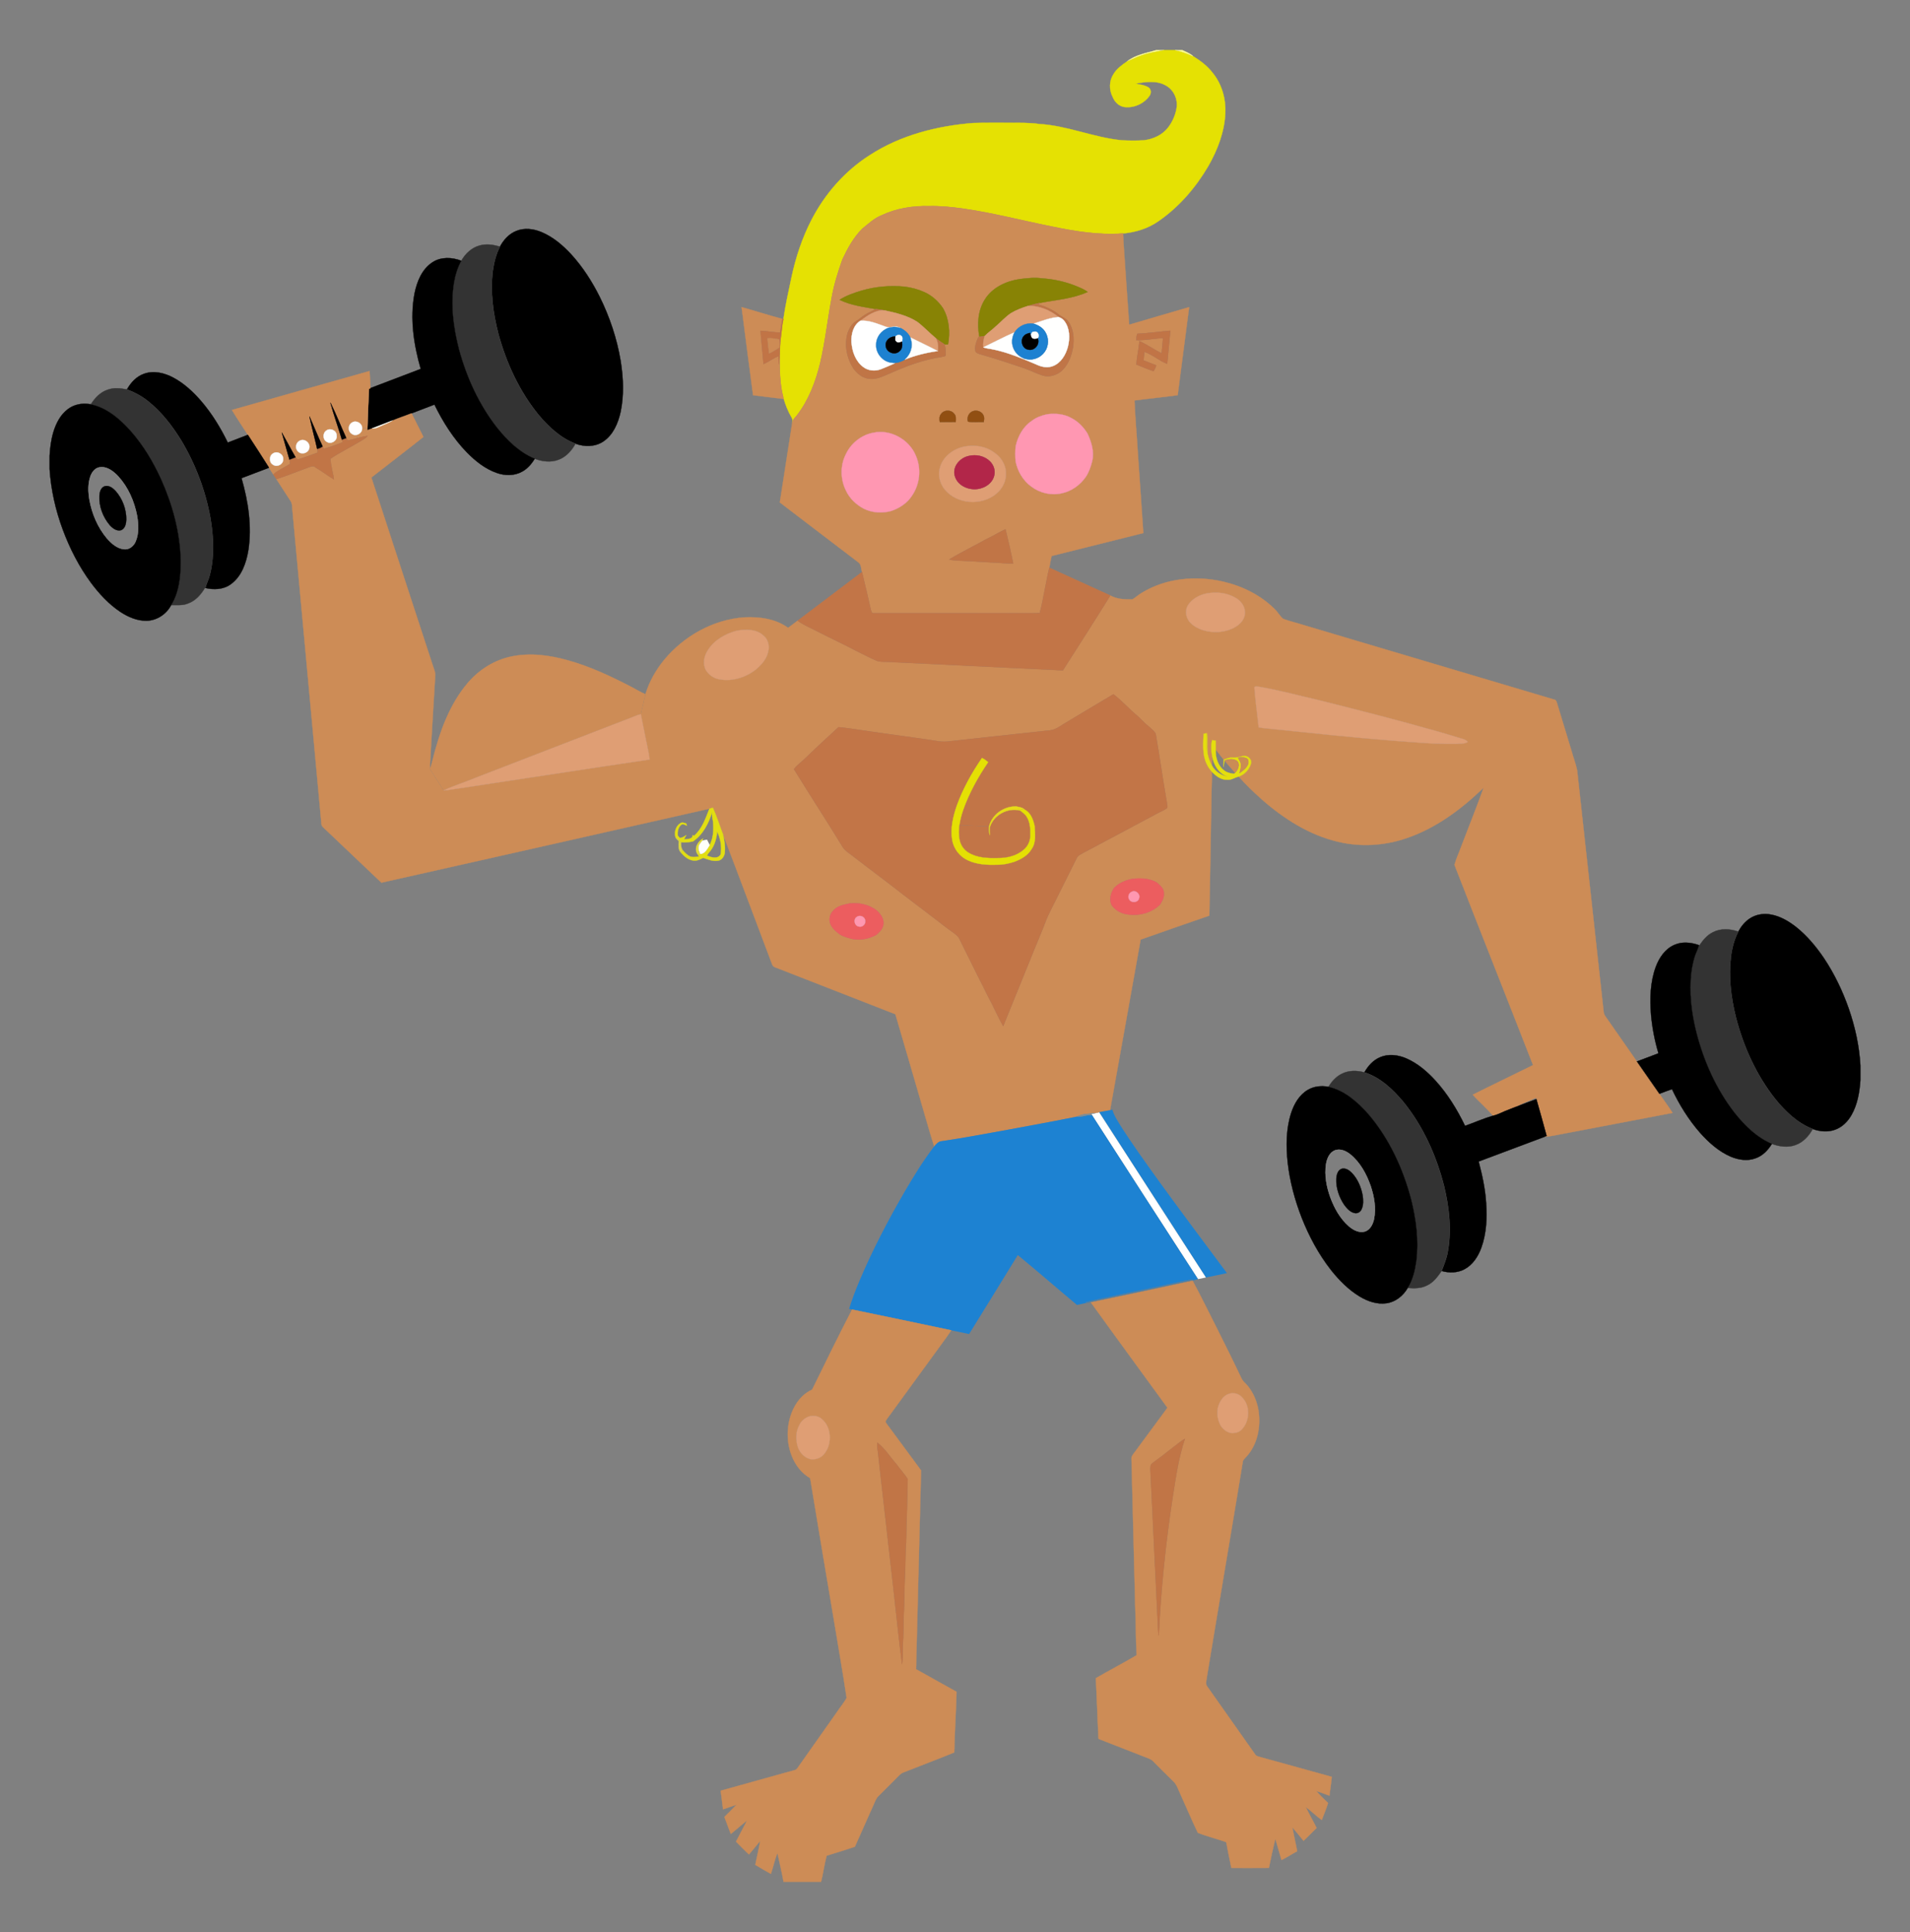 <?xml version="1.0" encoding="utf-8"?>

<!DOCTYPE svg PUBLIC "-//W3C//DTD SVG 1.1//EN" "http://www.w3.org/Graphics/SVG/1.1/DTD/svg11.dtd">
<svg version="1.1" id="Layer_1" xmlns="http://www.w3.org/2000/svg" xmlns:xlink="http://www.w3.org/1999/xlink" x="0px" y="0px"
	 viewBox="-52 -52.603 2002 2025.205" enable-background="new -52 -52.603 2002 2025.205" xml:space="preserve">
<rect x="-52" y="-52.603" width="2002" height="2025.205" fill="#808080" stroke="none"/>
<g>
	<path d="M1898,1064.44v15.26c-0.87,12.47-2.99,25.25-9.21,36.28c-3.84,6.84-9.67,12.85-17.16,15.57
		c-7.6,2.87-16.09,2.04-23.6-0.66c-16.03-6.15-28.75-18.45-39.38-31.58c-19.99-25.25-33.43-55.29-41.36-86.38
		c-5.04-20.49-7.57-41.88-4.98-62.92c1.16-9.02,3.49-17.98,7.74-26.06c2.95-5.4,6.88-10.41,12.1-13.78
		c6.39-4.23,14.48-5.52,21.97-4.1c9.92,1.73,18.81,7.04,26.64,13.18c11.46,9.18,20.95,20.6,29.14,32.74
		c10.94,16.41,19.5,34.34,25.99,52.94C1892.52,1024.11,1896.89,1044.15,1898,1064.44z"/>
	<path fill="#333333" d="M1848.03,1130.89c-4.04,7.32-10.07,13.99-18.15,16.79c-8.01,2.93-16.86,1.68-24.67-1.24
		c-16.12-6.81-28.86-19.52-39.52-33.07c-19.08-24.83-32.07-54.03-39.75-84.29c-5.04-20.28-7.57-41.43-5.14-62.28
		c1.03-7.63,2.57-15.3,5.77-22.35c0.9-2.05,1.63-4.17,2.21-6.32l0.59,0.15c3.7-5.5,8.09-10.83,14.21-13.72
		c8.19-4.28,17.96-3.53,26.47-0.61c-4.25,8.08-6.58,17.04-7.74,26.06c-2.59,21.04-0.06,42.43,4.98,62.92
		c7.93,31.09,21.37,61.13,41.36,86.38C1819.28,1112.44,1832,1124.74,1848.03,1130.89z"/>
	<path d="M1805.21,1146.44c-4.01,6.68-9.79,12.64-17.3,15.19c-8.35,3.07-17.67,1.64-25.69-1.74
		c-12.65-5.41-23.08-14.81-32.17-24.94c-12.04-13.72-21.73-29.39-29.53-45.85c-4.46,1.5-8.82,3.24-13.21,4.88
		c-7.87-11.3-15.77-22.59-23.61-33.91c7.54-2.85,15.13-5.58,22.63-8.55c-3.91-13.2-6.56-26.78-7.77-40.48
		c-1.34-16.79-0.88-34.19,5-50.15c3.55-9.54,9.77-18.84,19.41-22.99c8.17-3.75,17.56-2.66,25.81,0.23
		c-0.58,2.15-1.31,4.27-2.21,6.32c-3.2,7.05-4.74,14.72-5.77,22.35c-2.43,20.85,0.1,42,5.14,62.28
		c7.68,30.26,20.67,59.46,39.75,84.29C1776.35,1126.92,1789.09,1139.63,1805.21,1146.44z"/>
	<path fill="#CD8C56" d="M1687.31,1093.98c4.56,6.69,9.44,13.16,13.78,20.01c-36.94,7.11-73.91,14.07-110.85,21.16
		c-7.72,1.31-15.32,3.34-23.15,3.84c0.51-0.22,1.52-0.65,2.02-0.86c-3.43-12.9-7.09-25.74-10.74-38.58
		c-0.11-0.35-0.32-1.06-0.43-1.42c-6.99,3.13-14.27,5.67-20.93,9.46c-3.84,1.67-7.83,2.94-11.66,4.61
		c-4.12,1.66-8.04,3.94-12.45,4.75c-6.49-7.87-14.42-14.39-21.19-22.01c20.97-10.54,42.18-20.59,63.19-31.04
		c-27.31-70.03-55.14-139.87-82.36-209.93c1.9-6.85,5.03-13.32,7.4-20.03c7.72-20.29,15.82-40.44,23.17-60.86
		c-23.33,22.53-50.1,42.57-81.12,53.02c-22.74,7.76-47.6,9.32-71.02,3.79c-30.31-6.97-57.23-24.17-80.35-44.49
		c-8.46-7.56-16.71-15.38-24.2-23.91c6.01-2.1,10.99-7.34,12.75-13.48c1.54-4.28-3.1-8.45-7.18-8.26
		c-4,0.62-7.87,2.27-11.98,1.82c-3.31-0.33-6.34,1.11-9.35,2.2c-2.75-3.64-5.72-7.1-8.44-10.76c0.05-3.09,0.03-6.19-0.03-9.27
		c-0.92-0.12-2.76-0.34-3.68-0.45c-1.38,5.47-0.93,11.15-0.01,16.66c0.22,3.25-0.12,6.5-0.29,9.74
		c-2.49-4.53-4.31-9.5-4.69-14.68c-0.46-6.42,0.19-12.85-0.29-19.27c-1.15,6.35,0.61,12.84-0.79,19.2
		c0.3-6.32,0.12-12.65,0.01-18.97c-0.72,0.17-2.17,0.5-2.89,0.67c-0.45,10.48-1.48,21.67,3.19,31.44
		c1.29,3.05,3.29,5.72,5.44,8.22c0.32,10.23-0.52,20.46-0.48,30.69c-0.59,40.08-1.38,80.14-2.15,120.21
		c-24.02,8.3-48.05,16.58-71.99,25.11c-10.71,59.63-21.28,119.28-32.07,178.89c-3.79,0.82-7.66,1.15-11.4,2.13
		c-1.37,0.32-2.74,0.62-4.09,0.91c-6.3,0.92-13.1,0.41-18.83,3.56c-23.68,4.81-47.46,9.11-71.22,13.56
		c-23.63,4.18-47.2,8.82-70.96,12.25c-3.45,0.21-5.72,3.11-7.82,5.5c-6.18-19.48-11.52-39.23-17.36-58.82
		c-7.8-26.57-15.44-53.18-23.29-79.73c-40.52-15.84-81.05-31.69-121.59-47.47c-2.54-1.3-6.35-1.45-7.48-4.47
		c-17.19-45.33-34.05-90.79-51.43-136.04c-3.62-9.47-6.67-19.17-10.76-28.44c-0.92,0.24-2.76,0.73-3.68,0.97
		c-114.57,25.97-229.2,51.69-343.8,77.54c-20.37-19.44-40.83-38.81-61.24-58.21c-0.97-0.89-1.59-2.07-1.64-3.38
		c-10.09-109.67-20.29-219.34-30.42-329.01c-0.32-3.19-0.03-6.71-1.93-9.48c-5-7.63-9.86-15.34-14.87-22.97
		c10.18-3.22,20.11-7.16,30.1-10.92c2.93-1.01,5.85-2.67,9.03-2.51c7.22,4.27,13.96,9.35,21.12,13.73
		c-0.81-7.26-3.26-14.31-3.64-21.59c9.27-6.35,19.46-11.25,29.09-17.03c3.42-2.14,7.33-3.74,9.9-6.99
		c-3.64,0.48-7.17,1.41-10.7,2.35l-0.91-3.39c3-0.57,5.73-3.04,5.87-6.28c0.04-0.27,0.05-0.54,0.05-0.81l5.54,0.17
		c-0.02,0.66-0.04,1.31-0.06,1.97c1.62-0.62,3.25-1.22,4.9-1.79c3.85,0.43,7.17-1.75,10.59-3.13c3.74-1.57,7.47-3.17,10.98-5.22
		c6.5-2.72,13.2-4.9,19.77-7.46c4.32,8.15,8.22,16.52,12.48,24.72c-18.04,14.35-36.39,28.31-54.56,42.51
		c21.32,65.59,42.89,131.09,64.26,196.66c1.02,3.4,2.72,6.71,2.74,10.33c-1.62,25.7-3.03,51.41-4.59,77.11
		c-0.13,7.2-1.18,14.37-0.98,21.58l14.31,22.24c5.43,0.03,10.71-1.42,16.09-1.99c66.6-10.01,133.16-20.42,199.79-30.26
		c-0.18-2.21-0.41-4.42-0.9-6.57c-2.88-13.65-5.48-27.35-8.28-41.01l4.89-20.9c3.94-13.19,10.89-25.34,19.56-35.97
		c20.71-24.99,51.33-42.26,83.92-44.59c15.86-0.79,32.88,1.44,46.03,11.02c3.33-2.47,6.64-4.98,9.93-7.51
		c6.62,4.69,14.18,7.78,21.36,11.5c13.93,7.12,28.13,13.73,41.96,21.06c6.3,3.04,12.49,6.35,18.92,9.12
		c3.36,1.5,7.11,1.3,10.71,1.41c61.7,3.02,123.41,6.03,185.12,8.97c16.65-26.11,33.41-52.17,49.71-78.5
		c6.96,4.06,15.28,4.15,23.12,4.1c3.49-2.01,6.39-4.91,9.92-6.89c25.26-15.44,56.78-18.32,85.28-11.71
		c20.06,4.65,39.31,14.15,53.97,28.79c3.28,3.1,5.37,7.29,8.87,10.18c6.83,2.54,13.99,4.15,20.94,6.39
		c87.8,26.14,175.64,52.17,263.44,78.33c1.63,0.21,2.1,1.87,2.55,3.22c5.12,17.14,10.36,34.24,15.59,51.35
		c1.76,6.56,4.32,12.92,5.64,19.59c9.32,84.68,18.54,169.38,27.88,254.05c0.48,2.46,2.25,4.38,3.6,6.43
		c10.4,14.85,20.74,29.73,31.11,44.61C1671.54,1071.39,1679.44,1082.68,1687.31,1093.98z M1486.54,725.04
		c-2.83-3.03-7.12-3.48-10.84-4.7c-6.64-2.08-13.29-4.08-19.97-5.98c-42.04-11.9-84.35-22.83-126.75-33.37
		c-20.3-4.63-40.41-10.2-60.96-13.68c-1.74,0.01-4.04-1.19-5.24,0.57c1.09,14.03,2.98,28,4.52,41.99
		c5.83,1.1,11.78,1.31,17.66,2.09c41,4.26,82,8.58,123.1,11.88c21.95,1.6,43.92,3.73,65.96,3.37
		C1478.21,726.84,1482.84,727.48,1486.54,725.04z M1252.88,591.02c0.81-7.06-3.79-13.81-9.9-16.99
		c-9.14-5.5-20.33-6.53-30.65-4.51c-7.64,1.73-15.1,5.75-19.34,12.54c-3.4,5.8-1.92,13.56,2.76,18.21
		c7.57,7.62,18.87,10.12,29.3,9.65c7.55-0.63,15.28-2.77,21.24-7.65C1249.68,599.44,1252.49,595.53,1252.88,591.02z
		 M1170.77,794.75c1.57-1.11,0.53-3.19,0.51-4.73c-4.26-24.4-7.71-48.95-11.88-73.36c-1.67-3.2-4.75-5.35-7.33-7.75
		c-4.08-3.22-7.54-7.09-11.33-10.6c-8.9-7.33-16.55-16.2-25.71-23.14c-16.53,9.72-32.91,19.73-49.4,29.53
		c-5.37,3-10.31,7.37-16.57,8.27c-35.66,3.84-71.34,7.62-106.98,11.64c-7.89,1.06-15.66-1.23-23.44-2.18
		c-18.56-2.57-37.1-5.21-55.65-7.85c-12.04-1.56-23.99-3.82-36.07-4.93c-12.39,11.33-24.71,22.73-36.76,34.43
		c-3.41,3.09-7.17,5.84-9.99,9.53c16.84,27.49,34.56,54.44,51.29,81.99c2.06,3.26,5.41,5.31,8.42,7.59
		c18.2,14.15,36.78,27.8,54.91,42.06c15.48,11.86,31.11,23.51,46.49,35.5c3.89,3.03,8.47,5.43,11.59,9.33
		c10.33,21.19,21.01,42.21,31.53,63.31c5.33,9.71,9.56,20.02,15.12,29.61c13.93-33.94,27.43-68.05,41.47-101.95
		c2.52-6.67,5.06-13.35,8.36-19.69c9.07-18.24,18.31-36.41,27.31-54.69c1.23-2.77,4.35-3.7,6.73-5.21
		c26.28-14.07,52.66-27.96,78.9-42.09C1165.13,797.87,1168.21,796.75,1170.77,794.75z M1163.81,895.7
		c2.36-3.8,4.79-8.08,4-12.73c0-4.68-4.27-7.6-7.33-10.48c-7.86-4.53-17.25-4.78-26.04-3.71
		c-6.82,1.36-13.48,4.24-18.45,9.21c-3.7,5.14-5.55,12.02-2.89,18.03c4.26,6.21,11.51,9.68,18.93,10.13
		C1143.48,907.48,1155.49,903.74,1163.81,895.7z M873.95,914.96c0.24-5.41-3.57-10.09-7.41-13.47c-8-5.84-18.37-8.21-28.15-6.98
		c-2.8,0.5-5.55,1.21-8.28,1.98c-6.55,2.07-12.8,7.72-12.55,15.06c0.08,6.24,4.85,10.83,9.48,14.34c3.18,2.74,7.35,3.77,11.28,4.97
		c9.27,3,19.59,1.15,28.02-3.41C870.04,924.3,874.2,920.22,873.95,914.96z M753.08,630.97c1.76-6.04,0.3-13.27-4.78-17.29
		c-7.41-6.99-18.52-6.83-27.92-5.18c-12.04,3.1-23.69,9.78-30.45,20.49c-4.01,6.06-5.67,14.43-1.96,21.02
		c3.2,4.98,8.4,8.66,14.31,9.55c13.33,2.34,27.4-1.95,37.92-10.3C745.94,644.43,751.4,638.51,753.08,630.97z"/>
	<path d="M1569.11,1138.13c-0.5,0.21-1.51,0.64-2.02,0.86c-23.05,8.72-46.15,17.33-69.23,25.96
		c3.75,14.11,6.89,28.46,7.81,43.07c1.14,15.91,0.44,32.35-5.05,47.47c-3.33,9.05-8.97,17.87-17.73,22.44
		c-7.27,3.89-16.02,4.02-23.82,1.74c2.5-6.54,5.26-13.04,6.43-19.99c4.17-22.75,1.57-46.19-3.76-68.52
		c-8.1-32.1-21.98-63.16-42.99-88.93c-10.98-13.04-24.05-25.44-40.64-30.72c3.81-6.73,9.24-12.91,16.54-15.89
		c8.78-3.78,18.9-2.45,27.46,1.29c11.89,5.19,21.93,13.85,30.59,23.38c12.72,14.01,22.7,30.3,30.91,47.3
		c9.79-3.46,19.33-7.72,29.29-10.64c4.41-0.81,8.33-3.09,12.45-4.75c3.83-1.67,7.82-2.94,11.66-4.61
		c7.07-2.78,14.24-5.33,21.36-8.04C1562.02,1112.39,1565.68,1125.23,1569.11,1138.13z"/>
	<path fill="#DF9E74" d="M1475.7,720.34c3.72,1.22,8.01,1.67,10.84,4.7c-3.7,2.44-8.33,1.8-12.52,2.17
		c-22.04,0.36-44.01-1.77-65.96-3.37c-41.1-3.3-82.1-7.62-123.1-11.88c-5.88-0.78-11.83-0.99-17.66-2.09
		c-1.54-13.99-3.43-27.96-4.52-41.99c1.2-1.76,3.5-0.56,5.24-0.57c20.55,3.48,40.66,9.05,60.96,13.68
		c42.4,10.54,84.71,21.47,126.75,33.37C1462.41,716.26,1469.06,718.26,1475.7,720.34z"/>
	<path fill="#333333" d="M1461.74,1191.16c5.33,22.33,7.93,45.77,3.76,68.52c-1.17,6.95-3.93,13.45-6.43,19.99
		c-4.16,5.9-8.54,12.09-15.33,15.16c-6.22,3.34-13.4,3.1-20.21,2.63c5.32-8.53,7.61-18.52,9-28.35
		c2.64-21.49-0.19-43.3-5.39-64.21c-8.5-32.38-22.89-63.7-44.68-89.33C1371.12,1102.79,1357.53,1090.5,1340.4,1086.66
		c3.43-5.48,7.84-10.57,13.71-13.5c7.32-3.9,16.16-3.82,24-1.65c16.59,5.28,29.66,17.68,40.64,30.72
		C1439.76,1128,1453.64,1159.06,1461.74,1191.16z"/>
	<path d="M1427.14,1204.9c5.2,20.91,8.03,42.72,5.39,64.21c-1.39,9.83-3.68,19.82-9,28.35
		c-4.69,8.24-12.85,14.84-22.43,16.09c-9.94,1.37-19.78-2.18-28.17-7.24c-11.62-7.08-21.3-16.91-29.71-27.5
		c-13.03-16.61-23.1-35.39-30.83-54.99c-7.23-18.55-12.4-37.96-14.66-57.75c-1.83-17.32-1.78-35.26,3.62-51.98
		c3.12-9.57,8.56-19.03,17.48-24.21c6.44-3.83,14.29-4.61,21.57-3.22c17.13,3.84,30.72,16.13,42.06,28.91
		C1404.25,1141.2,1418.64,1172.52,1427.14,1204.9z M1388.18,1225.44c2.35-11.67,0.21-23.78-3.52-34.92
		c-4.37-12.41-10.9-24.57-21.24-33c-4.44-3.58-10.56-6.43-16.25-4.28c-5.86,2.36-8.36,8.93-9.3,14.72
		c-1.69,11.65,0.56,23.53,4.52,34.5c4.21,11.4,10.33,22.48,19.62,30.53c4.51,3.8,10.52,7.07,16.58,5.35
		C1384.17,1236.59,1386.99,1230.75,1388.18,1225.44z"/>
	<path fill="#7F7F7F" d="M1384.66,1190.52c3.73,11.14,5.87,23.25,3.52,34.92c-1.19,5.31-4.01,11.15-9.59,12.9
		c-6.06,1.72-12.07-1.55-16.58-5.35c-9.29-8.05-15.41-19.13-19.62-30.53c-3.96-10.97-6.21-22.85-4.52-34.5
		c0.94-5.79,3.44-12.36,9.3-14.72c5.69-2.15,11.81,0.7,16.25,4.28C1373.76,1165.95,1380.29,1178.11,1384.66,1190.52z
		 M1375.15,1215c2.07-4.5,1.82-9.66,1.13-14.44c-1.58-8.62-5.12-17.12-11.21-23.54
		c-2.74-2.78-6.53-5.52-10.65-4.47c-4.28,1.42-5.49,6.5-5.75,10.49c-0.38,9.6,2.88,19.16,8.17,27.11
		c2.79,3.8,6.22,7.85,11.09,8.85C1370.93,1219.72,1373.97,1217.73,1375.15,1215z"/>
	<path d="M1376.28,1200.56c0.69,4.78,0.94,9.94-1.13,14.44c-1.18,2.73-4.22,4.72-7.22,4
		c-4.87-1-8.3-5.05-11.09-8.85c-5.29-7.95-8.55-17.51-8.17-27.11c0.26-3.99,1.47-9.07,5.75-10.49
		c4.12-1.05,7.91,1.69,10.65,4.47C1371.16,1183.44,1374.7,1191.94,1376.28,1200.56z"/>
	<path fill="#CD8C56" d="M1343.9,1810.01c-0.58,6.59-1.63,13.14-2.45,19.71c-4.58-1.7-9.13-3.47-13.81-4.85
		c3.92,4.36,8.1,8.47,12.36,12.5c-1.75,6.09-4.4,11.87-6.57,17.82c-5.92-4.12-10.88-9.43-16.78-13.56
		c3.56,7.42,7.69,14.55,11.34,21.94c-4.64,4.39-8.97,9.09-13.66,13.43c-3.89-4.75-7.7-9.55-11.78-14.12
		c1.54,8.38,3.55,16.67,5.09,25.07c-5.56,2.9-10.72,6.53-16.42,9.17c-2.05-7.46-4.36-14.83-6.47-22.26
		c-2.48,10.11-4.62,20.32-6.73,30.52c-13.12,0.14-26.23,0.05-39.34,0.05c-1.93-8.97-3.68-17.96-5.39-26.95
		c-9.79-3.7-20.16-5.92-29.78-9.94c-6.37-13.15-11.98-26.7-18.06-40c-2.37-4.82-3.72-10.4-7.86-14.09
		c-7.16-6.86-14.07-13.96-21.09-20.96c-2.34-2.43-5.72-3.24-8.73-4.46c-16-6.26-32.02-12.48-48.02-18.75l-0.32-0.48
		c-1.14-21.07-1.69-42.16-2.82-63.23c14.15-8.24,28.71-15.77,42.8-24.1c-1-17.14-0.73-34.32-1.53-51.46
		c-1.17-51.72-2.72-103.44-3.91-155.16c0.17-2.58,2.19-4.44,3.58-6.45c11.44-15.4,22.77-30.88,34.15-46.32
		c-26.78-36.86-53.76-73.59-80.37-110.57c32.51-6.72,64.99-13.65,97.44-20.67c0.58-0.13,1.16-0.27,1.73-0.4
		c0.19-0.05,0.38-0.09,0.57-0.13c2.3-0.52,4.61-1,6.93-1.48c8.82,16.34,16.92,33.06,25.34,49.61
		c8.77,17.59,17.6,35.16,25.97,52.95c1.49,3.11,4.39,5.14,6.51,7.79c5.98,7.34,9.69,16.37,11.28,25.67
		c2.62,16.91-0.91,35.62-12.7,48.53c-1.47,1.73-3.65,3.2-3.8,5.68c-12.39,75.68-25.45,151.25-37.85,226.93
		c-0.33,2.79-1.4,6.05,0.75,8.43c16.7,23.64,33.36,47.31,50.05,70.96c1.46,2.37,4.51,2.46,6.92,3.28
		C1294.97,1796.35,1319.41,1803.27,1343.9,1810.01z M1249.73,1445.74c8.58-9.16,9.02-25.39-0.38-34.14
		c-3.28-3.48-8.58-4.6-13.09-3.18c-6.55,2.03-10.24,8.58-11.79,14.87c-1.18,6.18-0.08,12.74,2.86,18.3
		c2.44,3.87,6.35,7.11,10.95,7.96C1242.36,1450,1246.87,1448.84,1249.73,1445.74z M1189.95,1455.74
		c-4.55,2.31-8.2,5.97-12.35,8.87c-7.11,5.58-14.21,11.18-21.53,16.5c-2.76,1.65-2.27,5.1-2.22,7.85
		c2.54,51.35,4.92,102.7,7.39,154.06c0.8,6.3,0.1,12.72,1.33,18.97c2.25-48.84,7.31-97.58,14.71-145.92
		C1180.51,1495.78,1183.34,1475.27,1189.95,1455.74z"/>
	<path fill="#E5DE0E" d="M1251.99,739.75c4.08-0.19,8.72,3.98,7.18,8.26c-1.76,6.14-6.74,11.38-12.75,13.48
		c-4,0.62-7.32,3.6-11.48,3.25c-6.68,0.47-12.43-3.8-16.75-8.44c-2.15-2.5-4.15-5.17-5.44-8.22
		c-4.67-9.77-3.64-20.96-3.19-31.44c0.72-0.17,2.17-0.5,2.89-0.67c0.11,6.32,0.29,12.65-0.01,18.97
		c1.4-6.36-0.36-12.85,0.79-19.2c0.48,6.42-0.17,12.85,0.29,19.27c0.38,5.18,2.2,10.15,4.69,14.68
		c3.23,6.42,9.84,10.71,16.83,11.9c-9.4-3.03-14.97-12.33-16.54-21.64c-0.92-5.51-1.37-11.19,0.01-16.66
		c0.92,0.11,2.76,0.33,3.68,0.45c0.06,3.08,0.08,6.18,0.03,9.27c-0.41,8.3,2.34,17.58,9.49,22.47
		c2.88,2.09,6.47,2.66,9.93,3.14c0.24-0.29,0.72-0.86,0.97-1.15c2.87-3.11,5.53-8.48,2.17-12.17
		c-3.67-2.95-9.13-2.26-13.21-0.56c-0.39,2.24-0.85,4.48-1.31,6.72c0.11-2.57,0.25-5.13,0.4-7.69
		c3.01-1.09,6.04-2.53,9.35-2.2C1244.12,742.02,1247.99,740.37,1251.99,739.75z M1256.36,748.05c0.34-1.81,0.38-3.99-1.08-5.32
		c-2.84-1.7-6.37-1.62-9.5-0.98c1.03,2.35,2.98,4.48,2.9,7.2c0.21,2.99-0.54,5.91-1.41,8.75
		C1250.9,755.16,1254.73,752.34,1256.36,748.05z"/>
	<path fill="#CB8D53" d="M1255.28,742.73c1.46,1.33,1.42,3.51,1.08,5.32c-1.63,4.29-5.46,7.11-9.09,9.65
		c0.87-2.84,1.62-5.76,1.41-8.75c0.08-2.72-1.87-4.85-2.9-7.2C1248.91,741.11,1252.44,741.03,1255.28,742.73z"/>
	<path fill="#DF9E74" d="M1242.98,574.03c6.11,3.18,10.71,9.93,9.9,16.99c-0.39,4.51-3.2,8.42-6.59,11.25
		c-5.96,4.88-13.69,7.02-21.24,7.65c-10.43,0.47-21.73-2.03-29.3-9.65c-4.68-4.65-6.16-12.41-2.76-18.21
		c4.24-6.79,11.7-10.81,19.34-12.54C1222.65,567.5,1233.84,568.53,1242.98,574.03z"/>
	<path fill="#DF9E74" d="M1249.35,1411.6c9.4,8.75,8.96,24.98,0.38,34.14c-2.86,3.1-7.37,4.26-11.45,3.81
		c-4.6-0.85-8.51-4.09-10.95-7.96c-2.94-5.56-4.04-12.12-2.86-18.3c1.55-6.29,5.24-12.84,11.79-14.87
		C1240.77,1407,1246.07,1408.12,1249.35,1411.6z"/>
	<path fill="#CB8C55" d="M1244.78,745.3c3.36,3.69,0.7,9.06-2.17,12.17c-3.74-4.19-7.43-8.43-11.04-12.73
		C1235.65,743.04,1241.11,742.35,1244.78,745.3z"/>
	<path fill="#E5E103" d="M1219.07,23.79c9.62,11.72,13.93,27.2,13.28,42.23c-0.92,19.66-8.14,38.48-17.81,55.43
		c-13.22,22.53-30.69,42.89-52.27,57.77c-10.88,7.71-23.95,11.63-37.12,12.9c-25.51,1.98-50.91-2.32-75.8-7.5
		c-30.79-6.19-61.23-14.2-92.35-18.62c-11.59-1.58-23.25-2.79-34.96-2.5c-17.09-0.5-34.46,2.3-50,9.6
		c-7.74,3.09-13.85,8.93-20.22,14.1c-9.21,9.1-15.42,20.69-20.88,32.3c-4.66,13.16-8.86,26.53-11.24,40.32
		c-4.33,22.6-6.69,45.57-11.95,68c-4.77,19.67-12.1,39.14-24.62,55.25c-1.8,2.22-4.23,4.24-4.72,7.17c0.22-1.73,0.52-3.53-0.54-5.02
		c-3.93-6.59-6.74-13.78-8.78-21.16c-3.98-14.52-3.85-29.62-3.81-44.54c0.29-5.89,0.18-11.8,1.08-17.64
		c1.03-6.62,1.18-13.37,2.77-19.9c2.13-14.56,5.29-28.94,8.38-43.33c4.47-21.1,11.25-41.8,21.2-60.97
		c14.13-27.33,35.12-51.25,61.17-67.76c32.13-20.85,70.28-30.52,108.13-33.55c13.01-0.4,26.03-0.2,39.05-0.23
		c10.01,0.07,20.08-0.21,30.01,1.26c29.7,1.66,57.43,14.27,86.95,17.1c7.65,0.37,15.34,0.48,22.99-0.03
		c9.59-1.16,19.21-5.46,25.24-13.22c4.77-6.13,8-13.51,9.12-21.21c1.21-9.03-3.24-18.69-11.37-23.04
		c-9.77-5.66-21.63-3.78-32.19-1.88c4.79,0.8,9.86,1.36,14.08,3.96c2.85,2.01,2.91,6.11,0.98,8.77
		c-5.89,8.4-16.74,13.17-26.9,11.62c-5.55-1.03-9.76-5.49-11.75-10.59c-3.82-7.39-3.73-16.78,0.92-23.78
		c3.38-5.67,8.79-9.6,14.15-13.24c5.35-1.86,10.23-4.84,15.68-6.43c7.56-2.72,15.55-3.74,23.37-5.43h11.3
		c6.57,1.11,12.77,3.57,18.84,6.28C1206.17,11.02,1213.56,16.54,1219.07,23.79z"/>
	<path fill="#1D82D1" d="M1234.03,1281.93c-7.36,1.5-14.67,3.23-22.04,4.61c-37.22-57.79-74.72-115.39-111.89-173.21
		c3.74-0.98,7.61-1.31,11.4-2.13c0.62-0.16,1.87-0.49,2.5-0.66c1.35,5.5,4.54,10.26,7.39,15.08
		c12.75,20.29,26.86,39.69,40.8,59.18C1185.8,1217.42,1209.99,1249.62,1234.03,1281.93z"/>
	<path fill="#FFFFFF" d="M1211.99,1286.54l-8.31,1.67c-37.02-57.23-74.15-114.4-110.98-171.76
		c-0.2-0.34-0.62-1.03-0.82-1.37c1.35-0.3,2.74-0.56,4.13-0.84c1.35-0.29,2.72-0.59,4.09-0.91
		C1137.27,1171.15,1174.77,1228.75,1211.99,1286.54z"/>
	<path fill="#1D82D2" d="M1203.68,1288.21c-1.91,0.52-3.8,1.05-5.68,1.62c-2.32,0.48-4.63,0.96-6.93,1.48
		c2.63-0.63,5.24-1.33,7.73-2.41c-9.15,0.54-17.96,3.38-26.92,5.09c-23.97,5.01-47.89,10.24-71.86,15.22
		c-4.74,0.95-9.42,2.17-14.09,3.42c0.53,0.06,1.59,0.19,2.13,0.26c-3.76,0.74-7.49,1.6-11.22,2.41
		c-20.75-17.34-41.13-35.1-62.02-52.25c-16.97,27.61-33.95,55.22-51.04,82.76c-6.23-1.29-12.44-2.64-18.67-3.89
		c-34.64-7.35-69.3-14.58-103.96-21.76c-1.06-0.25-2.11-0.49-3.15-0.71c2.93-9.64,6.56-19.06,10.42-28.37
		c13.84-32.89,30.41-64.57,48.32-95.41c9.41-15.98,19.09-31.87,30.44-46.56c2.1-2.39,4.37-5.29,7.82-5.5
		c23.76-3.43,47.33-8.07,70.96-12.25c23.76-4.45,47.54-8.75,71.22-13.56c5.25,0.94,10.21-2.22,15.52-1.35
		C1129.53,1173.81,1166.66,1230.98,1203.68,1288.21z"/>
	<path fill="#FFFF8C" d="M1187.3,0c3.85,1.85,8.01,3.29,11.18,6.28c-6.07-2.71-12.27-5.17-18.84-6.28H1187.3z"/>
	<path fill="#5080A5" d="M1198.8,1288.9c-2.49,1.08-5.1,1.78-7.73,2.41c-0.19,0.04-0.38,0.08-0.57,0.13
		c-0.57,0.13-1.15,0.27-1.73,0.4c-32.45,7.02-64.93,13.95-97.44,20.67c-1.11,0.12-2.2,0.24-3.27,0.38
		c-0.54-0.07-1.6-0.2-2.13-0.26c4.67-1.25,9.35-2.47,14.09-3.42c23.97-4.98,47.89-10.21,71.86-15.22
		C1180.84,1292.28,1189.65,1289.44,1198.8,1288.9z"/>
	<path fill="#CD8C56" d="M1194.41,269.39c-3.97,30.76-7.98,61.51-12.02,92.27c-15.06,2.07-30.19,3.51-45.25,5.51
		c0.7,17.97,2.39,35.87,3.42,53.82c2.08,28.38,3.83,56.78,5.83,85.18c-32.04,8.01-64.08,16.07-96.13,24.04
		c-0.98,4.06-1.69,8.19-2.37,12.31c-3.86,15.71-5.98,31.79-10.02,47.45c-11.63,0.59-23.27,0.07-34.91,0.24
		c-46.34,0.01-92.68,0.02-139.01-0.04c-2.52,0.52-2.72-2.38-3.3-4.07c-2.9-13.06-6.02-26.07-9.14-39.08
		c-1.05-3.29-0.59-7.57-3.5-9.94c-27.52-21.03-55.13-41.95-82.61-63.02c4.25-27.68,8.6-55.35,12.92-83.02
		c0.01-0.13,0.01-0.26,0.04-0.39c0.01-0.12,0.03-0.25,0.05-0.38c-0.01-0.01-0.01-0.02,0-0.03c0.49-2.93,2.92-4.95,4.72-7.17
		c12.52-16.11,19.85-35.58,24.62-55.25c5.26-22.43,7.62-45.4,11.95-68c2.38-13.79,6.58-27.16,11.24-40.32
		c5.46-11.61,11.67-23.2,20.88-32.3c6.37-5.17,12.48-11.01,20.22-14.1c15.54-7.3,32.91-10.1,50-9.6c11.71-0.29,23.37,0.92,34.96,2.5
		c31.12,4.42,61.56,12.43,92.35,18.62c24.89,5.18,50.29,9.48,75.8,7.5c0.21,6.68,0.74,13.35,1.19,20.02
		c1.87,25.21,3.33,50.44,5.23,75.65C1152.53,281.7,1173.43,275.39,1194.41,269.39z M1171.42,328.76
		c1.16-11.56,2.1-23.15,3.28-34.7c-11.55,0.93-23.04,2.68-34.62,3.22c-0.74,2.14-1.04,4.39-1.09,6.64
		c9.41,0.44,18.66-1.77,28.03-2.05c-0.34,5.31-1.11,10.59-1.36,15.92c-8.01-3.85-15.21-9.2-23.34-12.79
		c-0.69,8.23-2.78,16.29-3.15,24.55c5.97,2.37,11.89,4.88,17.98,6.94c1.18-1.91,2.1-3.96,2.79-6.1
		c-4.39-1.89-8.94-3.34-13.32-5.23c0.24-2.98,0.53-5.96,0.92-8.92C1156.12,319.04,1162.98,325.64,1171.42,328.76z
		 M1092.78,430.85c2.4-9.84-0.78-20-4.87-28.93c-4.19-6.86-10.04-12.85-17.28-16.48c-7.66-4.22-16.67-4.86-25.2-3.75
		c-5.69,1.23-11.31,3.27-15.94,6.88c-9.06,5.95-14.54,16.1-16.86,26.47c-0.63,5.31-0.57,10.72-0.09,16.04
		c2.07,10.32,7.78,20.08,16.36,26.3c8.97,6.89,21.04,9.67,32.07,7.08c10.26-2.17,19.27-8.7,25.18-17.27
		C1089.41,442.24,1091.37,436.57,1092.78,430.85z M1088.04,253.41c-3.91-2.92-8.52-4.62-12.97-6.48
		c-11.19-4.37-23.05-6.99-35.04-7.73c-7.65-1.15-15.36-0.12-22.98,0.73c-14.28,2.07-28.92,8.76-36.72,21.41
		c-7.38,11.51-8.2,26.05-5.77,39.18c-1.44,0.01-1.59,1.84-2.18,2.8c-1.51,4.08-3.19,8.7-1.71,13.02c2.03,1.94,5.03,2.33,7.62,3.22
		c14.58,4.13,28.92,9.02,43.29,13.83c6.54,2.32,12.74,5.52,19.36,7.61c6.97,2.23,14.78-0.31,20.1-5.08
		c6.71-6.28,10.03-15.32,11.6-24.18c1.37-9.29,0.76-19.64-5.04-27.41c-2.37-3.41-6.58-4.58-9.69-7.11
		c-6.32-5.1-13.83-8.51-21.61-10.68c0.52-0.53,1.05-1.06,1.6-1.59C1054.72,261.71,1072.25,260.59,1088.04,253.41z
		 M987.99,537.05c7.35,0.12,14.67,1.41,22.04,0.95c-2.44-12-5.19-23.95-8.11-35.84c-7.11,3.34-13.79,7.51-20.92,10.84
		c-12.61,7.04-25.62,13.38-38.04,20.79c1.64,0.41,3.29,0.87,5,1C961.32,535.35,974.65,536.32,987.99,537.05z M1002.37,444.02
		c0.29-9.18-5.19-17.82-12.8-22.63c-8.6-6.33-19.92-7.85-30.25-5.99c-11.87,2.19-23.2,10.58-26.25,22.65
		c-2.5,9,0.96,18.93,7.69,25.21c14.34,13.92,39.91,13.77,53.97-0.49C999.43,457.71,1002.62,451.03,1002.37,444.02z M979.08,389.8
		c0.4-2.24,0.88-4.64-0.18-6.78c-1.98-5.03-9.12-6.78-13.27-3.38c-3,2.14-4.12,6.25-3.01,9.71
		C967.97,390.41,973.62,389.48,979.08,389.8z M949.74,389.7c0.13-2.97,0.67-6.47-1.74-8.74c-3.3-4.26-10.59-4.06-13.61,0.41
		c-1.96,2.36-1.89,5.55-1.27,8.39C938.66,389.78,944.2,389.82,949.74,389.7z M941.69,308.45c2.29-12.68,1.25-26.55-5.27-37.91
		c-4.75-7.12-11.32-13.12-19.12-16.7c-6.68-3.1-13.9-5.01-21.18-5.94c-15.14-1.44-30.52-0.09-45.12,4.17
		c-7.95,2.38-15.9,5.15-22.94,9.61c11.83,5.83,25.1,7.38,37.92,9.72c-2.74,1.49-5.5,2.93-8.3,4.28c-4.57,2.19-8.27,5.72-12.47,8.49
		c-4.4,2.69-6.97,7.45-8.71,12.15c-3.7,12.5-0.97,26.39,6,37.27c3.92,5.36,9.51,10.07,16.36,10.76c8.34,1.34,15.86-3.24,23.31-6.19
		c16.82-7.44,34.28-13.89,52.56-16.58c1.44-0.45,3.36-0.22,4.42-1.44c0.25-3.9,0.04-7.87-1.01-11.64
		C939.31,308.47,940.49,308.46,941.69,308.45z M903.97,466.91c8.32-12.12,9.86-28.41,3.96-41.88c-7-17.04-26.62-27.98-44.78-23.98
		c-12.4,2.34-23.25,11.09-28.54,22.49c-6.12,11.85-5.76,26.66,0.27,38.47c3.77,8.01,10.56,14.33,18.28,18.5
		c8.87,4.47,19.43,5.1,28.95,2.52C890.8,480.09,898.97,474.75,903.97,466.91z"/>
	<path fill="#C17546" d="M1177.6,1464.61c4.15-2.9,7.8-6.56,12.35-8.87c-6.61,19.53-9.44,40.04-12.67,60.33
		c-7.4,48.34-12.46,97.08-14.71,145.92c-1.23-6.25-0.53-12.67-1.33-18.97c-2.47-51.36-4.85-102.71-7.39-154.06
		c-0.05-2.75-0.54-6.2,2.22-7.85C1163.39,1475.79,1170.49,1470.19,1177.6,1464.61z"/>
	<path fill="#C17446" d="M1174.7,294.06c-1.18,11.55-2.12,23.14-3.28,34.7c-8.44-3.12-15.3-9.72-23.88-12.52
		c-0.39,2.96-0.68,5.94-0.92,8.92c4.38,1.89,8.93,3.34,13.32,5.23c-0.69,2.14-1.61,4.19-2.79,6.1
		c-6.09-2.06-12.01-4.57-17.98-6.94c0.37-8.26,2.46-16.32,3.15-24.55c8.13,3.59,15.33,8.94,23.34,12.79
		c0.25-5.33,1.02-10.61,1.36-15.92c-9.37,0.28-18.62,2.49-28.03,2.05c0.05-2.25,0.35-4.5,1.09-6.64
		C1151.66,296.74,1163.15,294.99,1174.7,294.06z"/>
	<path fill="#C27547" d="M1171.28,790.02c0.02,1.54,1.06,3.62-0.51,4.73c-2.56,2-5.64,3.12-8.48,4.62
		c-26.24,14.13-52.62,28.02-78.9,42.09c-2.38,1.51-5.5,2.44-6.73,5.21c-9,18.28-18.24,36.45-27.31,54.69
		c-3.3,6.34-5.84,13.02-8.36,19.69c-14.04,33.9-27.54,68.01-41.47,101.95c-5.56-9.59-9.79-19.9-15.12-29.61
		c-10.52-21.1-21.2-42.12-31.53-63.31c-3.12-3.9-7.7-6.3-11.59-9.33c-15.38-11.99-31.01-23.64-46.49-35.5
		c-18.13-14.26-36.71-27.91-54.91-42.06c-3.01-2.28-6.36-4.33-8.42-7.59c-16.73-27.55-34.45-54.5-51.29-81.99
		c2.82-3.69,6.58-6.44,9.99-9.53c12.05-11.7,24.37-23.1,36.76-34.43c12.08,1.11,24.03,3.37,36.07,4.93
		c18.55,2.64,37.09,5.28,55.65,7.85c7.78,0.95,15.55,3.24,23.44,2.18c35.64-4.02,71.32-7.8,106.98-11.64
		c6.26-0.9,11.2-5.27,16.57-8.27c16.49-9.8,32.87-19.81,49.4-29.53c9.16,6.94,16.81,15.81,25.71,23.14
		c3.79,3.51,7.25,7.38,11.33,10.6c2.58,2.4,5.66,4.55,7.33,7.75C1163.57,741.07,1167.02,765.62,1171.28,790.02z
		 M1029.26,837.43c5.03-7.09,3.56-16.29,3.12-24.42c-1.41-6.31-4.07-13.79-10.2-16.77c-2.33-2.49-5.96-2.83-9.1-3.51
		c-11.05-0.26-22.19,6.32-26.78,16.48c-0.78,1.41-1.27,2.91-1.53,4.45l-31.21-1.22c0.72-5.23,2.13-10.39,3.75-15.37
		c6.28-18.08,15.69-34.92,26.38-50.73c-1.97-1.7-4.04-3.29-6.43-4.33c-10.65,15.55-19.96,32.14-26.35,49.91
		c-3.98,11.52-6.87,23.88-4.83,36.09c1.59,9.26,8,17.48,16.58,21.28c9.47,4.38,20.11,4.9,30.38,4.55c6.03,0.13,12-1.14,17.72-2.97
		C1018.01,848.28,1025.26,844.27,1029.26,837.43z"/>
	<path fill="#FFFF8F" d="M1159.88,0h8.46c-7.82,1.69-15.81,2.71-23.37,5.43c-5.45,1.59-10.33,4.57-15.68,6.43
		C1138.05,4.91,1149.42,3.04,1159.88,0z"/>
	<path fill="#EC5D5F" d="M1167.81,882.97c0.79,4.65-1.64,8.93-4,12.73c-8.32,8.04-20.33,11.78-31.78,10.45
		c-7.42-0.45-14.67-3.92-18.93-10.13c-2.66-6.01-0.81-12.89,2.89-18.03c4.97-4.97,11.63-7.85,18.45-9.21
		c8.79-1.07,18.18-0.82,26.04,3.71C1163.54,875.37,1167.81,878.29,1167.81,882.97z M1141.9,889.02
		c1.67-4.34-3.55-9.11-7.7-6.77c-2.95,1.18-4.52,5.39-2.53,8.03C1133.79,894.25,1140.98,893.66,1141.9,889.02z"/>
	<path fill="#FF97B0" d="M1134.2,882.25c4.15-2.34,9.37,2.43,7.7,6.77c-0.92,4.64-8.11,5.23-10.23,1.26
		C1129.68,887.64,1131.25,883.43,1134.2,882.25z"/>
	<path fill="#7D8E98" d="M1096.01,1114.24c-1.39,0.28-2.78,0.54-4.13,0.84c0.2,0.34,0.62,1.03,0.82,1.37
		c-5.31-0.87-10.27,2.29-15.52,1.35C1082.91,1114.65,1089.71,1115.16,1096.01,1114.24z"/>
	<path fill="#FF97B2" d="M1087.91,401.92c4.09,8.93,7.27,19.09,4.87,28.93c-1.41,5.72-3.37,11.39-6.63,16.34
		c-5.91,8.57-14.92,15.1-25.18,17.27c-11.03,2.59-23.1-0.19-32.07-7.08c-8.58-6.22-14.29-15.98-16.36-26.3
		c-0.48-5.32-0.54-10.73,0.09-16.04c2.32-10.37,7.8-20.52,16.86-26.47c4.63-3.61,10.25-5.65,15.94-6.88
		c8.53-1.11,17.54-0.47,25.2,3.75C1077.87,389.07,1083.72,395.06,1087.91,401.92z"/>
	<path fill="#888305" d="M1075.07,246.93c4.45,1.86,9.06,3.56,12.97,6.48c-15.79,7.18-33.32,8.3-50.14,11.54
		c-4.09,0.76-8.11,1.84-12.06,3.08c-6.32,1.95-12.59,4.28-18.26,7.71c-5.87,3.97-10.57,9.36-15.95,13.92
		c-3.65,3.57-8.02,6.3-11.52,10.01c-1.86,0.27-3.71,0.5-5.55,0.85c-2.43-13.13-1.61-27.67,5.77-39.18
		c7.8-12.65,22.44-19.34,36.72-21.41c7.62-0.85,15.33-1.88,22.98-0.73C1052.02,239.94,1063.88,242.56,1075.07,246.93z"/>
	<path fill="#C07547" d="M1067.6,284.33c5.8,7.77,6.41,18.12,5.04,27.41c-1.57,8.86-4.89,17.9-11.6,24.18
		c-5.32,4.77-13.13,7.31-20.1,5.08c-6.62-2.09-12.82-5.29-19.36-7.61c-14.37-4.81-28.71-9.7-43.29-13.83
		c-2.59-0.89-5.59-1.28-7.62-3.22c-1.48-4.32,0.2-8.94,1.71-13.02c0.59-0.96,0.74-2.79,2.18-2.8c1.84-0.35,3.69-0.58,5.55-0.85
		c-1.12,3.82-1.92,7.81-1.38,11.81c2.57,1.04,5.35,1.3,8.07,1.78c11.57,2.12,22.65,5.99,33.53,10.38
		c4.95,1.99,9.85,4.1,14.74,6.19c5.22,2.41,11.39,3.46,16.85,1.16c8.29-3.34,13.18-11.81,15.4-20.09
		c2.25-9.03,2.09-19.65-3.94-27.24c-1.45-2.05-3.75-3.12-6.01-3.98c-8.82-7.27-20.01-11.82-31.53-11.65
		c3.95-1.24,7.97-2.32,12.06-3.08c-0.55,0.53-1.08,1.06-1.6,1.59c7.78,2.17,15.29,5.58,21.61,10.68
		C1061.02,279.75,1065.23,280.92,1067.6,284.33z"/>
	<path fill="#C27547" d="M1111.79,571.63c-16.3,26.33-33.06,52.39-49.71,78.5c-61.71-2.94-123.42-5.95-185.12-8.97
		c-3.6-0.11-7.35,0.09-10.71-1.41c-6.43-2.77-12.62-6.08-18.92-9.12c-13.83-7.33-28.03-13.94-41.96-21.06
		c-7.18-3.72-14.74-6.81-21.36-11.5c22.48-17.03,44.95-34.09,67.5-51.05c3.12,13.01,6.24,26.02,9.14,39.08
		c0.58,1.69,0.78,4.59,3.3,4.07c46.33,0.06,92.67,0.05,139.01,0.04c11.64-0.17,23.28,0.35,34.91-0.24
		c4.04-15.66,6.16-31.74,10.02-47.45C1069.19,552.22,1090.52,561.85,1111.79,571.63z"/>
	<path fill="#FFFFFE" d="M1063.38,283.66c6.03,7.59,6.19,18.21,3.94,27.24c-2.22,8.28-7.11,16.75-15.4,20.09
		c-5.46,2.3-11.63,1.25-16.85-1.16c-4.89-2.09-9.79-4.2-14.74-6.19l0.33-0.8c1.09,0.44,2.21,0.77,3.37,0.99
		c7.14,1.59,14.97-1.76,19.04-7.77c4.25-5.98,4.43-14.51,0.47-20.68c-2.66-4.54-7.48-7.15-12.31-8.77
		c8.6-2.68,17.04-6.27,26.14-6.93C1059.63,280.54,1061.93,281.61,1063.38,283.66z"/>
	<path fill="#1D81D1" d="M1043.54,295.38c3.96,6.17,3.78,14.7-0.47,20.68c-4.07,6.01-11.9,9.36-19.04,7.77
		c-1.16-0.22-2.28-0.55-3.37-0.99c-5.56-2.23-9.98-7.2-11.31-13.08c-1.27-4.72-0.16-9.72,1.99-14
		c4.23-6.62,12.09-10.26,19.89-9.15C1036.06,288.23,1040.88,290.84,1043.54,295.38z M1035.75,301.98
		c2.21-2.82,0.19-7.83-3.72-6.89c-2.86-0.17-3.41,2.89-3.28,5.11c-0.62-1.23-0.87-2.58-1.22-3.87
		c-2.2,0.7-4.64,1.2-6.18,3.06c-4.49,4.45-2.04,13.61,4.51,14.51C1032.45,315.51,1038.39,308.16,1035.75,301.98z"/>
	<path fill="#DF9E74" d="M1057.37,279.68c-9.1,0.66-17.54,4.25-26.14,6.93c-7.8-1.11-15.66,2.53-19.89,9.15
		c-11.07,4.81-21.72,10.52-32.61,15.72c-0.54-4,0.26-7.99,1.38-11.81c3.5-3.71,7.87-6.44,11.52-10.01
		c5.38-4.56,10.08-9.95,15.95-13.92c5.67-3.43,11.94-5.76,18.26-7.71C1037.36,267.86,1048.55,272.41,1057.37,279.68z"/>
	<path fill="#FEFFFD" d="M1032.03,295.09c3.91-0.94,5.93,4.07,3.72,6.89c-2.35,1.47-6.16,1.35-7-1.78
		C1028.62,297.98,1029.17,294.92,1032.03,295.09z"/>
	<path fill="#000001" d="M1035.75,301.98c2.64,6.18-3.3,13.53-9.89,11.92c-6.55-0.9-9-10.06-4.51-14.51
		c1.54-1.86,3.98-2.36,6.18-3.06c0.35,1.29,0.6,2.64,1.22,3.87C1029.59,303.33,1033.4,303.45,1035.75,301.98z"/>
	<path fill="#E5E004" d="M1032.38,813.01c0.44,8.13,1.91,17.33-3.12,24.42c-4,6.84-11.25,10.85-18.5,13.44
		c-5.72,1.83-11.69,3.1-17.72,2.97c-10.27,0.35-20.91-0.17-30.38-4.55c-8.58-3.8-14.99-12.02-16.58-21.28
		c-2.04-12.21,0.85-24.57,4.83-36.09c6.39-17.77,15.7-34.36,26.35-49.91c2.39,1.04,4.46,2.63,6.43,4.33
		c-10.69,15.81-20.1,32.65-26.38,50.73c-1.62,4.98-3.03,10.14-3.75,15.37c-0.66,4.7-0.75,9.45,0.06,14.17
		c0.86,6.07,4.52,11.8,9.94,14.79c9.13,5.39,20.04,5.7,30.36,5.42c9.63,0.19,19.76-2.32,27.15-8.74c4.36-3.68,6.96-9.34,6.79-15.05
		c0.19-6.78-0.11-14.05-4.05-19.85c-1.6-2.63-4.31-4.19-6.58-6.14c-0.51-0.44-1.53-1.32-2.03-1.76c2.32,0.31,4.65,0.6,6.98,0.96
		C1028.31,799.22,1030.97,806.7,1032.38,813.01z"/>
	<path fill="#C27547" d="M1023.81,803.18c3.94,5.8,4.24,13.07,4.05,19.85c0.17,5.71-2.43,11.37-6.79,15.05
		c-7.39,6.42-17.52,8.93-27.15,8.74c-10.32,0.28-21.23-0.03-30.36-5.42c-5.42-2.99-9.08-8.72-9.94-14.79
		c-0.81-4.72-0.72-9.47-0.06-14.17l31.21,1.22c-0.51,3.07-0.1,6.3,0.76,9.3c-0.13-3-0.45-6.04,0.13-9
		c4.28-12.49,18.77-20.23,31.57-16.92C1019.5,798.99,1022.21,800.55,1023.81,803.18z"/>
	<path fill="#FFFFFE" d="M1020.66,322.84l-0.33,0.8c-10.88-4.39-21.96-8.26-33.53-10.38c-2.72-0.48-5.5-0.74-8.07-1.78
		c10.89-5.2,21.54-10.91,32.61-15.72c-2.15,4.28-3.26,9.28-1.99,14C1010.68,315.64,1015.1,320.61,1020.66,322.84z"/>
	<path fill="#E8DA16" d="M1013.08,792.73c3.14,0.68,6.77,1.02,9.1,3.51c-2.33-0.36-4.66-0.65-6.98-0.96
		c0.5,0.44,1.52,1.32,2.03,1.76c-12.8-3.31-27.29,4.43-31.57,16.92c-0.58,2.96-0.26,6-0.13,9c-0.86-3-1.27-6.23-0.76-9.3
		c0.26-1.54,0.75-3.04,1.53-4.45C990.89,799.05,1002.03,792.47,1013.08,792.73z"/>
	<path fill="#C17546" d="M1010.03,538c-7.37,0.46-14.69-0.83-22.04-0.95c-13.34-0.73-26.67-1.7-40.03-2.26
		c-1.71-0.13-3.36-0.59-5-1c12.42-7.41,25.43-13.75,38.04-20.79c7.13-3.33,13.81-7.5,20.92-10.84
		C1004.84,514.05,1007.59,526,1010.03,538z"/>
	<path fill="#DF9E74" d="M989.57,421.39c7.61,4.81,13.09,13.45,12.8,22.63c0.25,7.01-2.94,13.69-7.64,18.75
		c-14.06,14.26-39.63,14.41-53.97,0.49c-6.73-6.28-10.19-16.21-7.69-25.21c3.05-12.07,14.38-20.46,26.25-22.65
		C969.65,413.54,980.97,415.06,989.57,421.39z M990.28,444.97c0.96-4.99-0.96-10.22-4.49-13.77c-5.68-5.87-14.67-7.76-22.45-5.8
		c-8.91,1.91-16.89,10.66-14.71,20.16c2.73,12.01,17.52,17.22,28.37,13.41C983.39,457.02,989.19,451.77,990.28,444.97z"/>
	<path fill="#B22649" d="M985.79,431.2c3.53,3.55,5.45,8.78,4.49,13.77c-1.09,6.8-6.89,12.05-13.28,14
		c-10.85,3.81-25.64-1.4-28.37-13.41c-2.18-9.5,5.8-18.25,14.71-20.16C971.12,423.44,980.11,425.33,985.79,431.2z"/>
	<path fill="#914F12" d="M978.9,383.02c1.06,2.14,0.58,4.54,0.18,6.78c-5.46-0.32-11.11,0.61-16.46-0.45
		c-1.11-3.46,0.01-7.57,3.01-9.71C969.78,376.24,976.92,377.99,978.9,383.02z"/>
	<path fill="#914F12" d="M948,380.96c2.41,2.27,1.87,5.77,1.74,8.74c-5.54,0.12-11.08,0.08-16.62,0.06
		c-0.62-2.84-0.69-6.03,1.27-8.39C937.41,376.9,944.7,376.7,948,380.96z"/>
	<path fill="#CD8C56" d="M950.62,1720.84c-0.55,21.19-1.95,42.35-2.44,63.54c-17.76,7.31-35.79,14-53.64,21.12
		c-2.94,1.19-4.91,3.79-7.12,5.95c-6.14,6.17-12.29,12.34-18.48,18.46c-2.59,2.4-3.75,5.82-5.14,8.98
		c-6.51,14.81-13.28,29.52-19.76,44.35c-9.83,3.21-19.67,6.4-29.57,9.39c-2.47,9.01-3.54,18.33-5.86,27.37H769.3
		c-1.76-10.17-4.32-20.18-6.44-30.27c-2.78,7.15-4.4,14.68-6.85,21.96c-5.51-3.06-10.93-6.25-16.32-9.48
		c1.68-8.42,3.73-16.76,5.19-25.21c-3.89,4.82-7.77,9.64-11.85,14.3c-4.69-4.3-9.07-8.93-13.56-13.42
		c3.71-7.45,7.85-14.68,11.53-22.15c-5.8,4.53-11.22,9.52-16.98,14.09c-2.19-5.96-4.61-11.83-6.72-17.81
		c4.31-4.27,8.65-8.52,12.82-12.92c-4.76,1.59-9.45,3.4-14.23,4.94c-0.77-6.51-1.69-13-2.47-19.49
		c25.83-7.28,51.72-14.36,77.55-21.59c1.23-0.26,2.18-1.07,2.86-2.07c13.89-19.8,27.87-39.53,41.81-59.29
		c3.14-4.89,7.15-9.25,9.77-14.45c-4.06-27.43-9-54.75-13.45-82.14c-8.32-49.35-16.65-98.71-24.77-148.09
		c-18.26-10.71-25.6-33.78-23-53.94c1.91-15.66,10.04-32.17,25.07-38.86c13.73-28.09,27.53-56.17,41.89-83.95
		c34.66,7.18,69.32,14.41,103.96,21.76c-7.81,11.48-16.3,22.47-24.37,33.77c-13.19,18.13-26.37,36.26-39.58,54.37
		c-1.74,2.53-4.03,4.81-5.04,7.77c1.14,2.11,2.7,3.97,4.13,5.92c11.11,14.98,22.1,30.06,33.2,45.06
		c-1.61,69.44-3.67,138.88-5.29,208.33C922.26,1705.13,936.48,1712.92,950.62,1720.84z M897.77,1563.97
		c0.22-22.1,1.56-44.21,1.59-66.28c-3.36-5.2-7.61-9.78-11.23-14.8c-6.84-7.71-12.29-16.79-20.46-23.22
		c-0.68,4.02,0.49,8.01,0.81,12.02c5.61,48.76,10.9,97.56,16.55,146.32c2.73,24.67,5.3,49.37,8.46,73.99
		c1.02-6.62,0.49-13.34,0.79-20c0.79-10.34,0.65-20.71,0.94-31.05c0.85-12.63,0.62-25.3,1.13-37.94
		C897.33,1590.01,896.66,1576.96,897.77,1563.97z M811.71,1471.73c9.26-10.87,8.04-30.07-4.15-38.3
		c-3.64-2.08-8.32-2.35-12.24-1.01c-4.21,1.79-7.95,4.94-9.69,9.25c-3.57,6.49-3.56,14.32-1.75,21.34
		c1.94,7.04,7.61,13.24,15.08,14.23C803.71,1477.28,808.69,1475.54,811.71,1471.73z"/>
	<path fill="#888305" d="M936.42,270.54c6.52,11.36,7.56,25.23,5.27,37.91c-1.2,0.01-2.38,0.02-3.55,0.05
		c-3.1-2.06-6.19-4.13-9.09-6.44c-6.81-5.55-12.74-12.1-19.77-17.37c-10.31-6.56-22.43-9.36-34.23-11.95
		c-2.99-0.66-6.03-1.06-9.07-1.34c-12.82-2.34-26.09-3.89-37.92-9.72c7.04-4.46,14.99-7.23,22.94-9.61
		c14.6-4.26,29.98-5.61,45.12-4.17c7.28,0.93,14.5,2.84,21.18,5.94C925.1,257.42,931.67,263.42,936.42,270.54z"/>
	<path fill="#C07546" d="M938.14,308.5c1.05,3.77,1.26,7.74,1.01,11.64c-1.06,1.22-2.98,0.99-4.42,1.44
		c-18.28,2.69-35.74,9.14-52.56,16.58c-7.45,2.95-14.97,7.53-23.31,6.19c-6.85-0.69-12.44-5.4-16.36-10.76
		c-6.97-10.88-9.7-24.77-6-37.27c1.74-4.7,4.31-9.46,8.71-12.15c4.2-2.77,7.9-6.3,12.47-8.49c2.8-1.35,5.56-2.79,8.3-4.28
		c3.04,0.28,6.08,0.68,9.07,1.34c-9.62-0.58-17.81,5.6-25.23,10.92c-7.42,4.62-9.74,14.09-9.33,22.31
		c0.62,9.77,4.28,20.13,12.4,26.15c5.14,3.93,12.26,4.58,18.25,2.34c4.99-1.91,9.88-4.1,14.77-6.28c-1.08-0.17-2.15-0.34-3.2-0.51
		c4.92,0.63,9.7-0.88,13.88-3.45c11.01-4.36,22.59-7.22,34.31-8.84c0.87-4.54,0.2-9.19-1.85-13.32
		C931.95,304.37,935.04,306.44,938.14,308.5z"/>
	<path fill="#DF9E74" d="M929.05,302.06c2.05,4.13,2.72,8.78,1.85,13.32c-9.38-4.9-18.96-9.41-28.43-14.12l0.41,1.63
		c-1.85-5.38-6.23-9.36-11.27-11.76c-4.94-3.18-10.87,0.8-16-1.53c-8.29-2.97-16.79-6.69-25.79-5.94
		c7.42-5.32,15.61-11.5,25.23-10.92c11.8,2.59,23.92,5.39,34.23,11.95C916.31,289.96,922.24,296.51,929.05,302.06z"/>
	<path fill="#FEFEFD" d="M930.9,315.38c-11.72,1.62-23.3,4.48-34.31,8.84c6.02-5.17,8.91-13.68,6.29-21.33l-0.41-1.63
		C911.94,305.97,921.52,310.48,930.9,315.38z"/>
	<path fill="#FF97B2" d="M907.93,425.03c5.9,13.47,4.36,29.76-3.96,41.88c-5,7.84-13.17,13.18-21.86,16.12
		c-9.52,2.58-20.08,1.95-28.95-2.52c-7.72-4.17-14.51-10.49-18.28-18.5c-6.03-11.81-6.39-26.62-0.27-38.47
		c5.29-11.4,16.14-20.15,28.54-22.49C881.31,397.05,900.93,407.99,907.93,425.03z"/>
	<path fill="#1D81D0" d="M902.88,302.89c2.62,7.65-0.27,16.16-6.29,21.33c-4.18,2.57-8.96,4.08-13.88,3.45
		c-0.26-0.03-0.52-0.07-0.78-0.12c-8.81-1.24-15.9-9.67-15.62-18.56c-0.15-6.6,3.69-12.97,9.38-16.24
		c4.65-3.08,10.71-3.21,15.92-1.62C896.65,293.53,901.03,297.51,902.88,302.89z M893.68,305.38c-0.09-1.96,0.92-4.66-1.06-5.95
		c-1.87-1.71-4.56-0.84-6.16,0.74c-5.41-0.43-10.84,4.12-10.06,9.78c0.42,6.65,9.29,10.36,14.2,5.79c3.26-2.4,3.42-6.61,2.81-10.25
		L893.68,305.38z"/>
	<path fill="#C17546" d="M899.36,1497.69c-0.03,22.07-1.37,44.18-1.59,66.28c-1.11,12.99-0.44,26.04-1.42,39.04
		c-0.51,12.64-0.28,25.31-1.13,37.94c-0.29,10.34-0.15,20.71-0.94,31.05c-0.3,6.66,0.23,13.38-0.79,20
		c-3.16-24.62-5.73-49.32-8.46-73.99c-5.65-48.76-10.94-97.56-16.55-146.32c-0.32-4.01-1.49-8-0.81-12.02
		c8.17,6.43,13.62,15.51,20.46,23.22C891.75,1487.91,896,1492.49,899.36,1497.69z"/>
	<path fill="#FCFEFF" d="M892.62,299.43c1.98,1.29,0.97,3.99,1.06,5.95l-0.27,0.11c-1.86,0.92-4.37,1.91-6.06,0.14
		c-1.72-1.29-1.17-3.65-0.89-5.46C888.06,298.59,890.75,297.72,892.62,299.43z"/>
	<path fill="#000102" d="M893.41,305.49c0.61,3.64,0.45,7.85-2.81,10.25c-4.91,4.57-13.78,0.86-14.2-5.79
		c-0.78-5.66,4.65-10.21,10.06-9.78c-0.28,1.81-0.83,4.17,0.89,5.46C889.04,307.4,891.55,306.41,893.41,305.49z"/>
	<path fill="#FFFFFF" d="M875.61,289.6c5.13,2.33,11.06-1.65,16,1.53c-5.21-1.59-11.27-1.46-15.92,1.62
		c-5.69,3.27-9.53,9.64-9.38,16.24c-0.28,8.89,6.81,17.32,15.62,18.56c0.26,0.05,0.52,0.09,0.78,0.12c1.05,0.17,2.12,0.34,3.2,0.51
		c-4.89,2.18-9.78,4.37-14.77,6.28c-5.99,2.24-13.11,1.59-18.25-2.34c-8.12-6.02-11.78-16.38-12.4-26.15
		c-0.41-8.22,1.91-17.69,9.33-22.31C858.82,282.91,867.32,286.63,875.61,289.6z"/>
	<path fill="#EC5D5F" d="M866.54,901.49c3.84,3.38,7.65,8.06,7.41,13.47c0.25,5.26-3.91,9.34-7.61,12.49
		c-8.43,4.56-18.75,6.41-28.02,3.41c-3.93-1.2-8.1-2.23-11.28-4.97c-4.63-3.51-9.4-8.1-9.48-14.34c-0.25-7.34,6-12.99,12.55-15.06
		c2.73-0.77,5.48-1.48,8.28-1.98C848.17,893.28,858.54,895.65,866.54,901.49z M848.03,918.61c3.51,1.09,7.2-2.02,6.87-5.64
		c0.22-4.22-5.18-6.96-8.55-4.57C842.12,910.68,843.36,917.77,848.03,918.61z"/>
	<path fill="#FF97B0" d="M854.9,912.97c0.33,3.62-3.36,6.73-6.87,5.64c-4.67-0.84-5.91-7.93-1.68-10.21
		C849.72,906.01,855.12,908.75,854.9,912.97z"/>
	<path fill="#DF9E74" d="M807.56,1433.43c12.19,8.23,13.41,27.43,4.15,38.3c-3.02,3.81-8,5.55-12.75,5.51
		c-7.47-0.99-13.14-7.19-15.08-14.23c-1.81-7.02-1.82-14.85,1.75-21.34c1.74-4.31,5.48-7.46,9.69-9.25
		C799.24,1431.08,803.92,1431.35,807.56,1433.43z"/>
	<path fill="#CD8C56" d="M778.41,390.27c-0.02,0.13-0.04,0.26-0.05,0.38C778.36,390.52,778.38,390.4,778.41,390.27z"/>
	<path fill="#CD8C56" d="M769.09,364.06l0.34,1.54c-10.68-1.42-21.4-2.46-32.08-3.9c-4.1-30.77-8.08-61.55-12.02-92.34
		c14.31,4,28.46,8.6,42.83,12.39c-1.03,4.7-1.54,9.49-2.4,14.22c-6.92-0.09-13.73-1.51-20.64-1.85c1.05,11.63,2.07,23.26,3.19,34.88
		c5.44-2.34,10.1-6.15,15.64-8.27c0.15,2.89,0.28,5.79,0.4,8.69c0.17-3.31,0.54-6.61,0.93-9.9
		C765.24,334.44,765.11,349.54,769.09,364.06z"/>
	<path fill="#C17446" d="M768.16,281.75l0.97,0.23c-1.59,6.53-1.74,13.28-2.77,19.9c-0.9,5.84-0.79,11.75-1.08,17.64
		c-0.39,3.29-0.76,6.59-0.93,9.9c-0.12-2.9-0.25-5.8-0.4-8.69c-5.54,2.12-10.2,5.93-15.64,8.27c-1.12-11.62-2.14-23.25-3.19-34.88
		c6.91,0.34,13.72,1.76,20.64,1.85C766.62,291.24,767.13,286.45,768.16,281.75z M764.82,311.72c0.16-2.84,0.16-5.69-0.01-8.53
		c-4.07-0.7-8.18-1.52-12.33-1.13c0.55,5.25,0.94,10.52,1.73,15.74C757.9,316.06,761.37,313.9,764.82,311.72z"/>
	<path fill="#CD8B55" d="M764.81,303.19c0.17,2.84,0.17,5.69,0.01,8.53c-3.45,2.18-6.92,4.34-10.61,6.08
		c-0.79-5.22-1.18-10.49-1.73-15.74C756.63,301.67,760.74,302.49,764.81,303.19z"/>
	<path fill="#DF9E74" d="M748.3,613.68c5.08,4.02,6.54,11.25,4.78,17.29c-1.68,7.54-7.14,13.46-12.88,18.29
		c-10.52,8.35-24.59,12.64-37.92,10.3c-5.91-0.89-11.11-4.57-14.31-9.55c-3.71-6.59-2.05-14.96,1.96-21.02
		c6.76-10.71,18.41-17.39,30.45-20.49C729.78,606.85,740.89,606.69,748.3,613.68z"/>
	<path fill="#E2DE12" d="M706.03,822.58c1.11,5.73,2.25,11.54,1.72,17.42c0.07,3.94-2.31,8.05-6.1,9.41
		c-5.72,1.4-11.3-0.99-16.61-2.8c-3.13,1.57-6.45,3.35-10.07,2.87c-5.42-0.57-9.75-4.31-13.14-8.3c0.34-0.72,1.03-2.16,1.38-2.88
		c2.44,2.74,5.05,5.59,8.51,7.05c2.95,0.9,6.08,0.28,9.09-0.05c-0.39-0.57-1.16-1.71-1.54-2.29c0.69-0.1,2.08-0.29,2.78-0.39
		c5.01-0.35,7.38-5.58,9.8-9.3c3.91-7.45,4.31-16.11,3.59-24.33c-0.63-3.36-1.33-6.72-1-10.15c-3.71,11.67-9.63,23.55-20.12,30.54
		c-4.11,0.96-8.33,1.25-12.52,0.89c-1.81-1.96-3.81-3.71-5.81-5.45c-1.51-5.26,0.44-11.53,5.15-14.48
		c1.92-1.35,4.15-0.18,6.12,0.35c0.18,0.56,0.54,1.68,0.72,2.25c-1.8-0.79-3.99-2.39-5.88-1c-3.36,2.67-4.07,7.19-3.77,11.23
		c0.73,0.89,1.46,1.8,2.19,2.72c2.58-0.24,4.75-1.66,6.83-3.09c-0.88,1.47-1.67,3.01-2.45,4.54c3.17-0.47,9.12,0.12,9.11-4.42
		c0.37,0.16,1.09,0.46,1.45,0.62c8.58-7.3,12.09-18.34,16.13-28.43c0.92-0.24,2.76-0.73,3.68-0.97
		C699.36,803.41,702.41,813.11,706.03,822.58z M703.3,843.13c1.28-6.78,0.34-13.81-1.99-20.27c-0.56-1.27-1.07-2.55-1.54-3.83
		c-0.57,6.06-2.07,12.17-5.22,17.44c-1.56,2.82-4.17,4.89-5.57,7.83C693.38,846.13,700.31,848.36,703.3,843.13z"/>
	<path fill="#FEFFFB" d="M689.01,827.73c0.94,1.85,1.89,3.72,2.84,5.59c-2.42,3.72-4.79,8.95-9.8,9.3
		c-0.85-2.17-2.05-4.37-1.77-6.77c-0.01-2.94,2.29-5.07,3.92-7.26C685.79,828.25,687.4,827.99,689.01,827.73z"/>
	<path fill="#DFDB34" d="M684.96,826.37l-0.76,2.22c-1.63,2.19-3.93,4.32-3.92,7.26c-0.28,2.4,0.92,4.6,1.77,6.77
		c-0.7,0.1-2.09,0.29-2.78,0.39C675.02,837.1,679.22,829.42,684.96,826.37z"/>
	<path fill="#DDD73E" d="M663.21,838.3c-0.35,0.72-1.04,2.16-1.38,2.88c-3.29-3.23-2.41-8.03-2.33-12.16
		c-1.41-1.19-2.74-2.51-3.51-4.2c2,1.74,4,3.49,5.81,5.45C661.61,833.01,661.94,835.81,663.21,838.3z"/>
	<path fill="#DF9E74" d="M627.96,737.03c0.49,2.15,0.72,4.36,0.9,6.57c-66.63,9.84-133.19,20.25-199.79,30.26
		c-5.38,0.57-10.66,2.02-16.09,1.99c11.17-5.19,22.99-8.83,34.35-13.58c54.59-21.03,109.12-42.21,163.7-63.27
		c2.8-1.21,5.64-2.37,8.65-2.98C622.48,709.68,625.08,723.38,627.96,737.03z"/>
	<path fill="#CD8C56" d="M624.57,675.12l-4.89,20.9c-3.01,0.61-5.85,1.77-8.65,2.98c-54.58,21.06-109.11,42.24-163.7,63.27
		c-11.36,4.75-23.18,8.39-34.35,13.58l-14.31-22.24c1.1-2.94,1.93-5.95,2.61-8.99c7.29-29.19,17.55-58.76,37.47-81.89
		c11.74-13.53,27.73-23.59,45.38-27.17c19.72-4.09,40.18-1.34,59.37,4.1c22.63,6.32,44.04,16.29,64.85,27.07
		C613.8,669.45,618.92,672.81,624.57,675.12z"/>
	<path d="M598.57,325.88c2.77,17.51,3.6,35.62-0.02,53.06c-2.62,11.91-7.77,24.36-18.32,31.32c-8.52,5.68-19.64,5.7-29.01,2.22
		c-15.59-5.8-28.02-17.59-38.6-30.07c-20.12-24.67-33.79-54.16-42.15-84.75c-5.63-21.62-8.74-44.26-5.91-66.55
		c1.23-8.68,3.37-17.34,7.48-25.13c3.79-7.17,9.62-13.6,17.32-16.57c8.42-3.38,18-2.15,26.2,1.29
		c12.15,5.08,22.37,13.84,31.24,23.41c12.02,13.19,21.72,28.34,29.7,44.26C587.04,279.65,594.68,302.43,598.57,325.88z"/>
	<path fill="#333333" d="M551.22,412.48c-4.01,7.28-9.93,13.98-17.94,16.85c-8,3.07-16.94,1.94-24.77-1.09
		c-16-6.56-28.71-19.02-39.38-32.31c-18.92-24.12-31.93-52.54-39.97-82.03c-5.94-22.99-9.23-47.22-5.23-70.83
		c1.37-7.76,3.74-15.4,7.59-22.31c4.19-7.37,10.81-13.76,19.17-15.99c7.03-2.05,14.48-0.93,21.35,1.21
		c-4.11,7.79-6.25,16.45-7.48,25.13c-2.83,22.29,0.28,44.93,5.91,66.55c8.36,30.59,22.03,60.08,42.15,84.75
		C523.2,394.89,535.63,406.68,551.22,412.48z"/>
	<path d="M508.51,428.24c-3.39,5.56-7.79,10.72-13.65,13.75c-7.99,4.33-17.73,4.13-26.14,1.17c-12.14-4.22-22.42-12.46-31.34-21.52
		c-14.15-14.58-25.12-31.95-34.01-50.14c-8.02,3.08-16.05,6.1-24.05,9.2c-6.57,2.56-13.27,4.74-19.77,7.46
		c-7.16,2.86-14.41,5.48-21.57,8.35c-1.65,0.57-3.28,1.17-4.9,1.79c0.02-0.66,0.04-1.31,0.06-1.97c0.43-13.78,0.91-27.57,1.64-41.32
		c0.38-0.2,1.14-0.6,1.52-0.8c17.59-6.62,35.14-13.37,52.7-20.07c-7.33-25.51-11.47-52.69-6.52-79.04
		c2.55-12.48,7.77-25.65,18.92-32.82c8.94-5.82,20.5-5.29,30.12-1.52c-3.85,6.91-6.22,14.55-7.59,22.31
		c-4,23.61-0.71,47.84,5.23,70.83c8.04,29.49,21.05,57.91,39.97,82.03C479.8,409.22,492.51,421.68,508.51,428.24z"/>
	<path fill="#FFFEF4" d="M359.55,388.16c-3.51,2.05-7.24,3.65-10.98,5.22c-3.42,1.38-6.74,3.56-10.59,3.13
		C345.14,393.64,352.39,391.02,359.55,388.16z"/>
	<path fill="#CD8C56" d="M335.36,336.35c0.23,5.96,0.84,11.9,0.94,17.86c-0.38,0.2-1.14,0.6-1.52,0.8
		c-0.73,13.75-1.21,27.54-1.64,41.32l-5.54-0.17c0-4.97-6.1-8.66-10.47-5.91c-4.25,2.16-4.79,8.83-0.82,11.57
		c1.52,1.39,3.5,1.78,5.37,1.43l0.91,3.39c-3.44,0.92-6.86,1.85-10.38,2.39c-0.29-0.56-0.88-1.69-1.17-2.25
		c-5.77-12.33-10.57-25.12-16.71-37.27c3.53,13.13,8.3,25.91,12.1,38.97c0.22,0.83,0.43,1.67,0.64,2.51
		c-6.39,2.7-12.98,4.96-19.66,6.83c-0.41-0.76-0.81-1.52-1.2-2.28c-4.89-10.43-9.24-21.1-13.83-31.66
		c2.38,11.55,5.61,22.9,8.14,34.41c0.19,1.19,0.32,2.37,0.48,3.57c-7.02,2.6-14.08,5.07-21.19,7.38c-0.65-0.75-1.29-1.5-1.91-2.25
		c-5-8.62-9.55-17.49-14.49-26.14c2.59,9.56,5.42,19.05,8.07,28.59c0.22,1.42,0.35,2.86,0.51,4.31c-5.8,3.74-12.42,6.26-17.53,11.02
		c-1.55-2.34-3.05-4.71-4.51-7.1c-7.29-11.55-14.7-23.02-22.18-34.44c-5.6-8.66-11.32-17.24-16.67-26.05
		C239.16,363.48,287.26,349.92,335.36,336.35z M290.49,410.51c4.44,3.09,11.3-1.13,10.36-6.52c0.21-5.08-6.43-8.34-10.48-5.45
		C286.05,401.01,286.07,408.15,290.49,410.51z M271.92,417.95c2.27-5.48-4.46-11.51-9.65-8.6c-4.31,1.8-5.33,8.11-1.91,11.25
		C263.64,424.27,270.54,422.68,271.92,417.95z M244.77,429.06c0.77-5.33-5.87-9.35-10.33-6.48c-4.59,2.34-4.7,9.71-0.07,12.07
		C238.51,437.45,244.94,434.15,244.77,429.06z"/>
	<path fill="#C17546" d="M333.29,404.29c-2.57,3.25-6.48,4.85-9.9,6.99c-9.63,5.78-19.82,10.68-29.09,17.03
		c0.38,7.28,2.83,14.33,3.64,21.59c-7.16-4.38-13.9-9.46-21.12-13.73c-3.18-0.16-6.1,1.5-9.03,2.51c-9.99,3.76-19.92,7.7-30.1,10.92
		c-1.07-1.61-2.16-3.22-3.23-4.83c5.11-4.76,11.73-7.28,17.53-11.02c-0.16-1.45-0.29-2.89-0.51-4.31c2.14-0.81,4.28-1.63,6.42-2.45
		c0.62,0.75,1.26,1.5,1.91,2.25c7.11-2.31,14.17-4.78,21.19-7.38c-0.16-1.2-0.29-2.38-0.48-3.57c1.98-0.69,4.13-1.24,5.69-2.75
		c0.39,0.76,0.79,1.52,1.2,2.28c6.68-1.87,13.27-4.13,19.66-6.83c-0.21-0.84-0.42-1.68-0.64-2.51c1.54-0.57,3.07-1.14,4.61-1.7
		c0.29,0.56,0.88,1.69,1.17,2.25c3.52-0.54,6.94-1.47,10.38-2.39C326.12,405.7,329.65,404.77,333.29,404.29z"/>
	<path fill="#FFFEFD" d="M327.6,396.16c0,0.27-0.01,0.54-0.05,0.81c-0.14,3.24-2.87,5.71-5.87,6.28c-1.87,0.35-3.85-0.04-5.37-1.43
		c-3.97-2.74-3.43-9.41,0.82-11.57C321.5,387.5,327.6,391.19,327.6,396.16z"/>
	<path fill="#060000" d="M311.04,406.78c-1.54,0.56-3.07,1.13-4.61,1.7c-3.8-13.06-8.57-25.84-12.1-38.97
		C300.47,381.66,305.27,394.45,311.04,406.78z"/>
	<path fill="#FEFEFD" d="M300.85,403.99c0.94,5.39-5.92,9.61-10.36,6.52c-4.42-2.36-4.44-9.5-0.12-11.97
		C294.42,395.65,301.06,398.91,300.85,403.99z"/>
	<path fill="#030000" d="M286.21,415.54c-1.56,1.51-3.71,2.06-5.69,2.75c-2.53-11.51-5.76-22.86-8.14-34.41
		C276.97,394.44,281.32,405.11,286.21,415.54z"/>
	<path fill="#FFFEFD" d="M262.27,409.35c5.19-2.91,11.92,3.12,9.65,8.6c-1.38,4.73-8.28,6.32-11.56,2.65
		C256.94,417.46,257.96,411.15,262.27,409.35z"/>
	<path fill="#030000" d="M257.9,426.99c-2.14,0.82-4.28,1.64-6.42,2.45c-2.65-9.54-5.48-19.03-8.07-28.59
		C248.35,409.5,252.9,418.37,257.9,426.99z"/>
	<path fill="#FFFEFD" d="M234.44,422.58c4.46-2.87,11.1,1.15,10.33,6.48c0.17,5.09-6.26,8.39-10.4,5.59
		C229.74,432.29,229.85,424.92,234.44,422.58z"/>
	<path d="M207.77,403.23c7.48,11.42,14.89,22.89,22.18,34.44c-9.62,3.61-19.21,7.32-28.82,10.95c7,24.31,11,50.06,7.23,75.28
		c-2.21,13.4-7.04,27.75-18.55,35.97c-7.62,5.59-17.67,5.92-26.58,3.87c1.18-4.69,3.57-8.96,4.67-13.66
		c5.05-19.51,3.94-40.06,0.61-59.76c-5.18-28.65-15.62-56.35-30.61-81.31c-9.44-15.34-20.65-29.86-34.82-41.12
		c-6.58-5.28-14.11-9.26-21.99-12.26c4-7.24,10.03-13.74,18.02-16.46c10.23-3.62,21.5-0.8,30.75,4.2
		c11.29,6.09,20.8,14.98,29.12,24.64c11.21,13.06,20.23,27.86,27.76,43.31C193.73,408.57,200.78,405.99,207.77,403.23z"/>
	<path fill="#333333" d="M168.51,490.32c3.33,19.7,4.44,40.25-0.61,59.76c-1.1,4.7-3.49,8.97-4.67,13.66l-0.47-0.06
		c-4.14,6.99-9.83,13.51-17.69,16.29c-5.61,2.41-11.78,1.53-17.7,1.75c8.63-13.87,10.08-30.81,10.01-46.76
		c-0.64-29.61-8.64-58.73-20.75-85.63c-8.18-17.82-18.3-34.89-31.3-49.64c-11.52-12.96-25.61-25.33-43.16-28.61
		c0.34-0.08,1.02-0.23,1.36-0.31c4.15-6.52,9.89-12.42,17.4-14.86c6.3-2.35,13.12-1.6,19.57-0.37c0.15,0.02,0.44,0.07,0.59,0.09
		c7.88,3,15.41,6.98,21.99,12.26c14.17,11.26,25.38,25.78,34.82,41.12C152.89,433.97,163.33,461.67,168.51,490.32z"/>
	<path d="M137.38,534.96c0.07,15.95-1.38,32.89-10.01,46.76c-4.84,9.39-14.78,16.03-25.41,16.38c-10.02,0.23-19.58-3.88-27.81-9.3
		c-12.04-8.02-22.01-18.78-30.63-30.31c-12.65-17.11-22.41-36.24-29.79-56.16C6.2,482.03,1.44,460.69,0,439.08v-13.75
		c0.47-8.28,1.49-16.58,3.82-24.56c2.77-9.33,7.42-18.62,15.39-24.54c6.5-4.88,15.01-6.55,22.96-5.15
		c17.55,3.28,31.64,15.65,43.16,28.61c13,14.75,23.12,31.82,31.3,49.64C128.74,476.23,136.74,505.35,137.38,534.96z M90.17,514.98
		c3.59-8.42,3.03-17.96,1.55-26.8c-2.9-15.08-9.23-29.83-19.61-41.29c-5.25-5.64-12.59-11.44-20.82-9.42
		c-4.33,1.23-7.12,5.26-8.56,9.31c-2.71,7.75-2.37,16.2-1.05,24.2c2.62,14.83,8.72,29.26,18.45,40.84
		c4.67,5.34,10.58,10.54,17.91,11.33C83.46,523.75,88.23,519.79,90.17,514.98z"/>
	<path fill="#7F7F7F" d="M91.72,488.18c1.48,8.84,2.04,18.38-1.55,26.8c-1.94,4.81-6.71,8.77-12.13,8.17
		c-7.33-0.79-13.24-5.99-17.91-11.33c-9.73-11.58-15.83-26.01-18.45-40.84c-1.32-8-1.66-16.45,1.05-24.2
		c1.44-4.05,4.23-8.08,8.56-9.31c8.23-2.02,15.57,3.78,20.82,9.42C82.49,458.35,88.82,473.1,91.72,488.18z M80.38,491.94
		c0.03-10.89-4.1-21.84-11.34-29.97c-2.94-3.08-7.31-6.44-11.77-4.7c-3.67,1.62-4.83,6.02-5.05,9.68
		c-0.59,11.2,3.68,22.47,10.89,30.96c2.92,3.21,7.23,6.57,11.84,5.24C79.28,501.39,80.23,496.08,80.38,491.94z"/>
	<path d="M69.04,461.97c7.24,8.13,11.37,19.08,11.34,29.97c-0.15,4.14-1.1,9.45-5.43,11.21c-4.61,1.33-8.92-2.03-11.84-5.24
		c-7.21-8.49-11.48-19.76-10.89-30.96c0.22-3.66,1.38-8.06,5.05-9.68C61.73,455.53,66.1,458.89,69.04,461.97z"/>
	<g>
		<path fill="none" stroke="#FFFF8F" stroke-width="0.3" d="M1129.29,11.86c8.76-6.95,20.13-8.82,30.59-11.86h8.46"/>
		<path fill="none" stroke="#E5E103" stroke-width="0.3" d="M769.13,281.98c2.13-14.56,5.29-28.94,8.38-43.33
			c4.47-21.1,11.25-41.8,21.2-60.97c14.13-27.33,35.12-51.25,61.17-67.76c32.13-20.85,70.28-30.52,108.13-33.55
			c13.01-0.4,26.03-0.2,39.05-0.23c10.01,0.07,20.08-0.21,30.01,1.26c29.7,1.66,57.43,14.27,86.95,17.1
			c7.65,0.37,15.34,0.48,22.99-0.03c9.59-1.16,19.21-5.46,25.24-13.22c4.77-6.13,8-13.51,9.12-21.21
			c1.21-9.03-3.24-18.69-11.37-23.04c-9.77-5.66-21.63-3.78-32.19-1.88c4.79,0.8,9.86,1.36,14.08,3.96
			c2.85,2.01,2.91,6.11,0.98,8.77c-5.89,8.4-16.74,13.17-26.9,11.62c-5.55-1.03-9.76-5.49-11.75-10.59
			c-3.82-7.39-3.73-16.78,0.92-23.78c3.38-5.67,8.79-9.6,14.15-13.24c5.35-1.86,10.23-4.84,15.68-6.43
			c7.56-2.72,15.55-3.74,23.37-5.43h11.3"/>
		<path fill="none" stroke="#E5E103" stroke-width="0.3" d="M778.41,390.24c0.22-1.73,0.52-3.53-0.54-5.02
			c-3.93-6.59-6.74-13.78-8.78-21.16"/>
		<path fill="none" stroke="#E5E103" stroke-width="0.3" d="M1198.48,6.28c7.69,4.74,15.08,10.26,20.59,17.51
			c9.62,11.72,13.93,27.2,13.28,42.23c-0.92,19.66-8.14,38.48-17.81,55.43c-13.22,22.53-30.69,42.89-52.27,57.77
			c-10.88,7.71-23.95,11.63-37.12,12.9"/>
		<path fill="none" stroke="#FFFF8C" stroke-width="0.3" d="M1179.64,0h7.66c3.85,1.85,8.01,3.29,11.18,6.28
			C1192.41,3.57,1186.21,1.11,1179.64,0z"/>
		<path fill="none" stroke="#CD8C56" stroke-width="0.3" d="M851.51,547.02c-1.05-3.29-0.59-7.57-3.5-9.94
			c-27.52-21.03-55.13-41.95-82.61-63.02c4.25-27.68,8.6-55.35,12.92-83.02c0.01-0.13,0.01-0.26,0.04-0.39
			c0-0.13,0.02-0.25,0.05-0.38c-0.01-0.01-0.01-0.02,0-0.03c0.49-2.93,2.92-4.95,4.72-7.17
			c12.52-16.11,19.85-35.58,24.62-55.25c5.26-22.43,7.62-45.4,11.95-68c2.38-13.79,6.58-27.16,11.24-40.32
			c5.46-11.61,11.67-23.2,20.88-32.3c6.37-5.17,12.48-11.01,20.22-14.1"/>
		<path fill="none" stroke="#CD8C56" stroke-width="0.3" d="M872.04,173.1c15.54-7.3,32.91-10.1,50-9.6
			c11.71-0.29,23.37,0.92,34.96,2.5c31.12,4.42,61.56,12.43,92.35,18.62c24.89,5.18,50.29,9.48,75.8,7.5
			c0.21,6.68,0.74,13.35,1.19,20.02c1.87,25.21,3.33,50.44,5.23,75.65c20.96-6.09,41.86-12.4,62.84-18.4
			c-3.97,30.76-7.98,61.51-12.02,92.27c-15.06,2.07-30.19,3.51-45.25,5.51c0.7,17.97,2.39,35.87,3.42,53.82
			c2.08,28.38,3.83,56.78,5.83,85.18c-32.04,8.01-64.08,16.07-96.13,24.04c-0.98,4.06-1.69,8.19-2.37,12.31"/>
		<path fill="none" stroke="#000000" stroke-width="0.3" d="M472.04,205.98c3.79-7.17,9.62-13.6,17.32-16.57
			c8.42-3.38,18-2.15,26.2,1.29c12.15,5.08,22.37,13.84,31.24,23.41c12.02,13.19,21.72,28.34,29.7,44.26
			c10.54,21.28,18.18,44.06,22.07,67.51c2.77,17.51,3.6,35.62-0.02,53.06c-2.62,11.91-7.77,24.36-18.32,31.32
			c-8.52,5.68-19.64,5.7-29.01,2.22"/>
		<path fill="none" stroke="#333333" stroke-width="0.3" d="M431.52,220.76c4.19-7.37,10.81-13.76,19.17-15.99
			c7.03-2.05,14.48-0.93,21.35,1.21c-4.11,7.79-6.25,16.45-7.48,25.13c-2.83,22.29,0.28,44.93,5.91,66.55
			c8.36,30.59,22.03,60.08,42.15,84.75c10.58,12.48,23.01,24.27,38.6,30.07c-4.01,7.28-9.93,13.98-17.94,16.85
			c-8,3.07-16.94,1.94-24.77-1.09"/>
		<path fill="none" stroke="#000000" stroke-width="0.3" d="M336.3,354.21c17.59-6.62,35.14-13.37,52.7-20.07
			c-7.33-25.51-11.47-52.69-6.52-79.04c2.55-12.48,7.77-25.65,18.92-32.82c8.94-5.82,20.5-5.29,30.12-1.52
			c-3.85,6.91-6.22,14.55-7.59,22.31c-4,23.61-0.71,47.84,5.23,70.83c8.04,29.49,21.05,57.91,39.97,82.03
			c10.67,13.29,23.38,25.75,39.38,32.31c-3.39,5.56-7.79,10.72-13.65,13.75c-7.99,4.33-17.73,4.13-26.14,1.17
			c-12.14-4.22-22.42-12.46-31.34-21.52c-14.15-14.58-25.12-31.95-34.01-50.14c-8.02,3.08-16.05,6.1-24.05,9.2"/>
		<path fill="none" stroke="#888305" stroke-width="0.3" d="M974.56,300.52c-2.43-13.13-1.61-27.67,5.77-39.18
			c7.8-12.65,22.44-19.34,36.72-21.41c7.62-0.85,15.33-1.88,22.98-0.73c11.99,0.74,23.85,3.36,35.04,7.73
			c4.45,1.86,9.06,3.56,12.97,6.48c-15.79,7.18-33.32,8.3-50.14,11.54"/>
		<path fill="none" stroke="#888305" stroke-width="0.3" d="M865.98,271.4c-12.82-2.34-26.09-3.89-37.92-9.72
			c7.04-4.46,14.99-7.23,22.94-9.61c14.6-4.26,29.98-5.61,45.12-4.17c7.28,0.93,14.5,2.84,21.18,5.94
			c7.8,3.58,14.37,9.58,19.12,16.7c6.52,11.36,7.56,25.23,5.27,37.91c-1.2,0.01-2.38,0.02-3.55,0.05"/>
		<path fill="none" stroke="#C07547" stroke-width="0.3" d="M1025.84,268.03c3.95-1.24,7.97-2.32,12.06-3.08
			c-0.55,0.53-1.08,1.06-1.6,1.59c7.78,2.17,15.29,5.58,21.61,10.68c3.11,2.53,7.32,3.7,9.69,7.11
			c5.8,7.77,6.41,18.12,5.04,27.41c-1.57,8.86-4.89,17.9-11.6,24.18c-5.32,4.77-13.13,7.31-20.1,5.08
			c-6.62-2.09-12.82-5.29-19.36-7.61c-14.37-4.81-28.71-9.7-43.29-13.83c-2.59-0.89-5.59-1.28-7.62-3.22
			c-1.48-4.32,0.2-8.94,1.71-13.02c0.59-0.96,0.74-2.79,2.18-2.8c1.84-0.35,3.69-0.58,5.55-0.85"/>
		<path fill="none" stroke="#DF9E74" stroke-width="0.3" d="M978.73,311.48c-0.54-4,0.26-7.99,1.38-11.81
			c3.5-3.71,7.87-6.44,11.52-10.01c5.38-4.56,10.08-9.95,15.95-13.92c5.67-3.43,11.94-5.76,18.26-7.71
			c11.52-0.17,22.71,4.38,31.53,11.65"/>
		<path fill="none" stroke="#CD8C56" stroke-width="0.3" d="M765.28,319.52c-0.04,14.92-0.17,30.02,3.81,44.54l0.34,1.54
			c-10.68-1.42-21.4-2.46-32.08-3.9c-4.1-30.77-8.08-61.55-12.02-92.34c14.31,4,28.46,8.6,42.83,12.39"/>
		<path fill="none" stroke="#C07546" stroke-width="0.3" d="M929.05,302.06c2.9,2.31,5.99,4.38,9.09,6.44
			c1.05,3.77,1.26,7.74,1.01,11.64c-1.06,1.22-2.98,0.99-4.42,1.44c-18.28,2.69-35.74,9.14-52.56,16.58
			c-7.45,2.95-14.97,7.53-23.31,6.19c-6.85-0.69-12.44-5.4-16.36-10.76c-6.97-10.88-9.7-24.77-6-37.27
			c1.74-4.7,4.31-9.46,8.71-12.15c4.2-2.77,7.9-6.3,12.47-8.49c2.8-1.35,5.56-2.79,8.3-4.28c3.04,0.28,6.08,0.68,9.07,1.34"/>
		<path fill="none" stroke="#DF9E74" stroke-width="0.3" d="M849.82,283.66c7.42-5.32,15.61-11.5,25.23-10.92
			c11.8,2.59,23.92,5.39,34.23,11.95c7.03,5.27,12.96,11.82,19.77,17.37c2.05,4.13,2.72,8.78,1.85,13.32"/>
		<path fill="none" stroke="#FFFFFE" stroke-width="0.3" d="M1031.23,286.61c8.6-2.68,17.04-6.27,26.14-6.93
			c2.26,0.86,4.56,1.93,6.01,3.98c6.03,7.59,6.19,18.21,3.94,27.24c-2.22,8.28-7.11,16.75-15.4,20.09
			c-5.46,2.3-11.63,1.25-16.85-1.16c-4.89-2.09-9.79-4.2-14.74-6.19c-10.88-4.39-21.96-8.26-33.53-10.38
			c-2.72-0.48-5.5-0.74-8.07-1.78c10.89-5.2,21.54-10.91,32.61-15.72"/>
		<path fill="none" stroke="#C17446" stroke-width="0.3" d="M768.16,281.75l0.97,0.23c-1.59,6.53-1.74,13.28-2.77,19.9
			c-0.9,5.84-0.79,11.75-1.08,17.64c-0.39,3.29-0.76,6.59-0.93,9.9c-0.12-2.9-0.25-5.8-0.4-8.69c-5.54,2.12-10.2,5.93-15.64,8.27
			c-1.12-11.62-2.14-23.25-3.19-34.88c6.91,0.34,13.72,1.76,20.64,1.85C766.62,291.24,767.13,286.45,768.16,281.75"/>
		<path fill="none" stroke="#FFFFFF" stroke-width="0.3" d="M882.71,327.67c1.05,0.17,2.12,0.34,3.2,0.51
			c-4.89,2.18-9.78,4.37-14.77,6.28c-5.99,2.24-13.11,1.59-18.25-2.34c-8.12-6.02-11.78-16.38-12.4-26.15
			c-0.41-8.22,1.91-17.69,9.33-22.31c9-0.75,17.5,2.97,25.79,5.94c5.13,2.33,11.06-1.65,16,1.53"/>
		<path fill="none" stroke="#1D81D1" stroke-width="0.3" d="M1011.34,295.76c4.23-6.62,12.09-10.26,19.89-9.15
			c4.83,1.62,9.65,4.23,12.31,8.77c3.96,6.17,3.78,14.7-0.47,20.68c-4.07,6.01-11.9,9.36-19.04,7.77
			c-1.16-0.22-2.28-0.55-3.37-0.99c-5.56-2.23-9.98-7.2-11.31-13.08C1008.08,305.04,1009.19,300.04,1011.34,295.76"/>
		<path fill="none" stroke="#1D81D0" stroke-width="0.3" d="M896.59,324.22c-4.18,2.57-8.96,4.08-13.88,3.45
			c-0.26-0.03-0.52-0.07-0.78-0.12c-8.81-1.24-15.9-9.67-15.62-18.56c-0.15-6.6,3.69-12.97,9.38-16.24"/>
		<path fill="none" stroke="#1D81D0" stroke-width="0.3" d="M875.69,292.75c4.65-3.08,10.71-3.21,15.92-1.62
			c5.04,2.4,9.42,6.38,11.27,11.76"/>
		<path fill="none" stroke="#C17446" stroke-width="0.3" d="M1140.08,297.28c11.58-0.54,23.07-2.29,34.62-3.22
			c-1.18,11.55-2.12,23.14-3.28,34.7c-8.44-3.12-15.3-9.72-23.88-12.52c-0.39,2.96-0.68,5.94-0.92,8.92
			c4.38,1.89,8.93,3.34,13.32,5.23c-0.69,2.14-1.61,4.19-2.79,6.1c-6.09-2.06-12.01-4.57-17.98-6.94
			c0.37-8.26,2.46-16.32,3.15-24.55c8.13,3.59,15.33,8.94,23.34,12.79c0.25-5.33,1.02-10.61,1.36-15.92
			c-9.37,0.28-18.62,2.49-28.03,2.05C1139.04,301.67,1139.34,299.42,1140.08,297.28z"/>
		<path fill="none" stroke="#FEFFFD" stroke-width="0.3" d="M1028.75,300.2c-0.13-2.22,0.42-5.28,3.28-5.11
			c3.91-0.94,5.93,4.07,3.72,6.89"/>
		<path fill="none" stroke="#000001" stroke-width="0.3" d="M1035.75,301.98c2.64,6.18-3.3,13.53-9.89,11.92
			c-6.55-0.9-9-10.06-4.51-14.51c1.54-1.86,3.98-2.36,6.18-3.06c0.35,1.29,0.6,2.64,1.22,3.87
			C1029.59,303.33,1033.4,303.45,1035.75,301.98z"/>
		<path fill="none" stroke="#FCFEFF" stroke-width="0.3" d="M886.46,300.17c1.6-1.58,4.29-2.45,6.16-0.74
			c1.98,1.29,0.97,3.99,1.06,5.95l-0.27,0.11"/>
		<path fill="none" stroke="#000102" stroke-width="0.3" d="M893.41,305.49c0.61,3.64,0.45,7.85-2.81,10.25
			c-4.91,4.57-13.78,0.86-14.2-5.79c-0.78-5.66,4.65-10.21,10.06-9.78c-0.28,1.81-0.83,4.17,0.89,5.46
			C889.04,307.4,891.55,306.41,893.41,305.49z"/>
		<path fill="none" stroke="#CD8B55" stroke-width="0.3" d="M752.48,302.06c4.15-0.39,8.26,0.43,12.33,1.13
			c0.17,2.84,0.17,5.69,0.01,8.53c-3.45,2.18-6.92,4.34-10.61,6.08C753.42,312.58,753.03,307.31,752.48,302.06z"/>
		<path fill="none" stroke="#FEFEFD" stroke-width="0.3" d="M902.88,302.89l-0.41-1.63c9.47,4.71,19.05,9.22,28.43,14.12
			c-11.72,1.62-23.3,4.48-34.31,8.84C902.61,319.05,905.5,310.54,902.88,302.89z"/>
		<path fill="none" stroke="#CD8C56" stroke-width="0.3" d="M207.77,403.23c-5.6-8.66-11.32-17.24-16.67-26.05"/>
		<path fill="none" stroke="#CD8C56" stroke-width="0.3" d="M234.46,444.77c-1.55-2.34-3.05-4.71-4.51-7.1"/>
		<path fill="none" stroke="#CD8C56" stroke-width="0.3" d="M691.59,795.11c-114.57,25.97-229.2,51.69-343.8,77.54
			c-20.37-19.44-40.83-38.81-61.24-58.21c-0.97-0.89-1.59-2.07-1.64-3.38c-10.09-109.67-20.29-219.34-30.42-329.01
			c-0.32-3.19-0.03-6.71-1.93-9.48c-5-7.63-9.86-15.34-14.87-22.97"/>
		<path fill="none" stroke="#CD8C56" stroke-width="0.3" d="M927.18,1149.11c-6.18-19.48-11.52-39.23-17.36-58.82
			c-7.8-26.57-15.44-53.18-23.29-79.73c-40.52-15.84-81.05-31.69-121.59-47.47c-2.54-1.3-6.35-1.45-7.48-4.47
			c-17.19-45.33-34.05-90.79-51.43-136.04"/>
		<path fill="none" stroke="#CD8C56" stroke-width="0.3" d="M1100.1,1113.33c-1.37,0.32-2.74,0.62-4.09,0.91"/>
		<path fill="none" stroke="#CD8C56" stroke-width="0.3" d="M1218.19,756.3c0.32,10.23-0.52,20.46-0.48,30.69
			c-0.59,40.08-1.38,80.14-2.15,120.21c-24.02,8.3-48.05,16.58-71.99,25.11c-10.71,59.63-21.28,119.28-32.07,178.89"/>
		<path fill="none" stroke="#CD8C56" stroke-width="0.3" d="M1218.5,739.95c0.22,3.25-0.12,6.5-0.29,9.74"/>
		<path fill="none" stroke="#CD8C56" stroke-width="0.3" d="M1230.66,743.77c-2.75-3.64-5.72-7.1-8.44-10.76"/>
		<path fill="none" stroke="#CD8C56" stroke-width="0.3" d="M1512.9,1116.95c-6.49-7.87-14.42-14.39-21.19-22.01
			c20.97-10.54,42.18-20.59,63.19-31.04c-27.31-70.03-55.14-139.87-82.36-209.93
			c1.9-6.85,5.03-13.32,7.4-20.03c7.72-20.29,15.82-40.44,23.17-60.86c-23.33,22.53-50.1,42.57-81.12,53.02
			c-22.74,7.76-47.6,9.32-71.02,3.79c-30.31-6.97-57.23-24.17-80.35-44.49c-8.46-7.56-16.71-15.38-24.2-23.91"/>
		<path fill="none" stroke="#CD8C56" stroke-width="0.3" d="M1558.37,1099.55c-0.11-0.35-0.32-1.06-0.43-1.42
			c-6.99,3.13-14.27,5.67-20.93,9.46"/>
		<path fill="none" stroke="#CD8C56" stroke-width="0.3" d="M1687.31,1093.98c4.56,6.69,9.44,13.16,13.78,20.01
			c-36.94,7.11-73.91,14.07-110.85,21.16c-7.72,1.31-15.32,3.34-23.15,3.84"/>
		<path fill="none" stroke="#CD8C56" stroke-width="0.3" d="M1111.79,571.63c6.96,4.06,15.28,4.15,23.12,4.1
			c3.49-2.01,6.39-4.91,9.92-6.89c25.26-15.44,56.78-18.32,85.28-11.71c20.06,4.65,39.31,14.15,53.97,28.79
			c3.28,3.1,5.37,7.29,8.87,10.18c6.83,2.54,13.99,4.15,20.94,6.39c87.8,26.14,175.64,52.17,263.44,78.33
			c1.63,0.21,2.1,1.87,2.55,3.22c5.12,17.14,10.36,34.24,15.59,51.35c1.76,6.56,4.32,12.92,5.64,19.59
			c9.32,84.68,18.54,169.38,27.88,254.05c0.48,2.46,2.25,4.38,3.6,6.43c10.4,14.85,20.74,29.73,31.11,44.61"/>
		<path fill="none" stroke="#CD8C56" stroke-width="0.3" d="M359.55,388.16c6.5-2.72,13.2-4.9,19.77-7.46
			c4.32,8.15,8.22,16.52,12.48,24.72c-18.04,14.35-36.39,28.31-54.56,42.51c21.32,65.59,42.89,131.09,64.26,196.66
			c1.02,3.4,2.72,6.71,2.74,10.33c-1.62,25.7-3.03,51.41-4.59,77.11c-0.13,7.2-1.18,14.37-0.98,21.58
			c1.1-2.94,1.93-5.95,2.61-8.99c7.29-29.19,17.55-58.76,37.47-81.89c11.74-13.53,27.73-23.59,45.38-27.17
			c19.72-4.09,40.18-1.34,59.37,4.1c22.63,6.32,44.04,16.29,64.85,27.07c5.45,2.72,10.57,6.08,16.22,8.39
			c3.94-13.19,10.89-25.34,19.56-35.97c20.71-24.99,51.33-42.26,83.92-44.59c15.86-0.79,32.88,1.44,46.03,11.02
			c3.33-2.47,6.64-4.98,9.93-7.51"/>
		<path fill="none" stroke="#CD8C56" stroke-width="0.3" d="M191.1,377.18c48.06-13.7,96.16-27.26,144.26-40.83
			c0.23,5.96,0.84,11.9,0.94,17.86c-0.38,0.2-1.14,0.6-1.52,0.8c-0.73,13.75-1.21,27.54-1.64,41.32c-0.02,0.66-0.04,1.31-0.06,1.97
			c1.62-0.62,3.25-1.22,4.9-1.79"/>
		<path fill="none" stroke="#000000" stroke-width="0.3" d="M81.09,355.63c4-7.24,10.03-13.74,18.02-16.46
			c10.23-3.62,21.5-0.8,30.75,4.2c11.29,6.09,20.8,14.98,29.12,24.64c11.21,13.06,20.23,27.86,27.76,43.31
			c6.99-2.75,14.04-5.33,21.03-8.09c7.48,11.42,14.89,22.89,22.18,34.44c-9.62,3.61-19.21,7.32-28.82,10.95
			c7,24.31,11,50.06,7.23,75.28c-2.21,13.4-7.04,27.75-18.55,35.97c-7.62,5.59-17.67,5.92-26.58,3.87"/>
		<path fill="none" stroke="#333333" stroke-width="0.3" d="M42.17,371.08c0.34-0.08,1.02-0.23,1.36-0.31
			c4.15-6.52,9.89-12.42,17.4-14.86c6.3-2.35,13.12-1.6,19.57-0.37c0.15,0.02,0.44,0.07,0.59,0.09c7.88,3,15.41,6.98,21.99,12.26
			c14.17,11.26,25.38,25.78,34.82,41.12c14.99,24.96,25.43,52.66,30.61,81.31c3.33,19.7,4.44,40.25-0.61,59.76
			c-1.1,4.7-3.49,8.97-4.67,13.66l-0.47-0.06c-4.14,6.99-9.83,13.51-17.69,16.29c-5.61,2.41-11.78,1.53-17.7,1.75"/>
		<path fill="none" stroke="#060000" stroke-width="0.3" d="M306.43,408.48c-3.8-13.06-8.57-25.84-12.1-38.97
			c6.14,12.15,10.94,24.94,16.71,37.27"/>
		<path fill="none" stroke="#000000" stroke-width="0.3" d="M19.21,376.23c6.5-4.88,15.01-6.55,22.96-5.15
			c17.55,3.28,31.64,15.65,43.16,28.61c13,14.75,23.12,31.82,31.3,49.64c12.11,26.9,20.11,56.02,20.75,85.63
			c0.07,15.95-1.38,32.89-10.01,46.76c-4.84,9.39-14.78,16.03-25.41,16.38c-10.02,0.23-19.58-3.88-27.81-9.3
			c-12.04-8.02-22.01-18.78-30.63-30.31c-12.65-17.11-22.41-36.24-29.79-56.16C6.2,482.03,1.44,460.69,0,439.08v-13.75
			c0.47-8.28,1.49-16.58,3.82-24.56C6.59,391.44,11.24,382.15,19.21,376.23"/>
		<path fill="none" stroke="#914F12" stroke-width="0.3" d="M934.39,381.37c3.02-4.47,10.31-4.67,13.61-0.41
			c2.41,2.27,1.87,5.77,1.74,8.74c-5.54,0.12-11.08,0.08-16.62,0.06C932.5,386.92,932.43,383.73,934.39,381.37z"/>
		<path fill="none" stroke="#914F12" stroke-width="0.3" d="M965.63,379.64c4.15-3.4,11.29-1.65,13.27,3.38
			c1.06,2.14,0.58,4.54,0.18,6.78c-5.46-0.32-11.11,0.61-16.46-0.45C961.51,385.89,962.63,381.78,965.63,379.64z"/>
		<path fill="none" stroke="#FF97B2" stroke-width="0.3" d="M1045.43,381.69c8.53-1.11,17.54-0.47,25.2,3.75
			c7.24,3.63,13.09,9.62,17.28,16.48c4.09,8.93,7.27,19.09,4.87,28.93c-1.41,5.72-3.37,11.39-6.63,16.34
			c-5.91,8.57-14.92,15.1-25.18,17.27c-11.03,2.59-23.1-0.19-32.07-7.08c-8.58-6.22-14.29-15.98-16.36-26.3
			c-0.48-5.32-0.54-10.73,0.09-16.04c2.32-10.37,7.8-20.52,16.86-26.47C1034.12,384.96,1039.74,382.92,1045.43,381.69z"/>
		<path fill="none" stroke="#030000" stroke-width="0.3" d="M280.52,418.29c-2.53-11.51-5.76-22.86-8.14-34.41
			c4.59,10.56,8.94,21.23,13.83,31.66"/>
		<path fill="none" stroke="#FFFEF4" stroke-width="0.3" d="M337.98,396.51c7.16-2.87,14.41-5.49,21.57-8.35
			c-3.51,2.05-7.24,3.65-10.98,5.22C345.15,394.76,341.83,396.94,337.98,396.51z"/>
		<path fill="none" stroke="#FFFEFD" stroke-width="0.3" d="M317.13,390.25c4.37-2.75,10.47,0.94,10.47,5.91
			c0,0.27-0.01,0.54-0.05,0.81c-0.14,3.24-2.87,5.71-5.87,6.28c-1.87,0.35-3.85-0.04-5.37-1.43
			C312.34,399.08,312.88,392.41,317.13,390.25z"/>
		<path fill="none" stroke="#FEFEFD" stroke-width="0.3" d="M290.37,398.54c4.05-2.89,10.69,0.37,10.48,5.45
			c0.94,5.39-5.92,9.61-10.36,6.52C286.07,408.15,286.05,401.01,290.37,398.54z"/>
		<path fill="none" stroke="#030000" stroke-width="0.3" d="M251.48,429.44c-2.65-9.54-5.48-19.03-8.07-28.59
			c4.94,8.65,9.49,17.52,14.49,26.14"/>
		<path fill="none" stroke="#FF97B2" stroke-width="0.3" d="M863.15,401.05c18.16-4,37.78,6.94,44.78,23.98
			c5.9,13.47,4.36,29.76-3.96,41.88c-5,7.84-13.17,13.18-21.86,16.12c-9.52,2.58-20.08,1.95-28.95-2.52
			c-7.72-4.17-14.51-10.49-18.28-18.5c-6.03-11.81-6.39-26.62-0.27-38.47C839.9,412.14,850.75,403.39,863.15,401.05z"/>
		<path fill="none" stroke="#C17546" stroke-width="0.3" d="M311.04,406.78c0.29,0.56,0.88,1.69,1.17,2.25
			c3.52-0.54,6.94-1.47,10.38-2.39c3.53-0.94,7.06-1.87,10.7-2.35c-2.57,3.25-6.48,4.85-9.9,6.99
			c-9.63,5.78-19.82,10.68-29.09,17.03c0.38,7.28,2.83,14.33,3.64,21.59c-7.16-4.38-13.9-9.46-21.12-13.73
			c-3.18-0.16-6.1,1.5-9.03,2.51c-9.99,3.76-19.92,7.7-30.1,10.92c-1.07-1.61-2.16-3.22-3.23-4.83c5.11-4.76,11.73-7.28,17.53-11.02
			c-0.16-1.45-0.29-2.89-0.51-4.31c2.14-0.81,4.28-1.63,6.42-2.45c0.62,0.75,1.26,1.5,1.91,2.25c7.11-2.31,14.17-4.78,21.19-7.38
			c-0.16-1.2-0.29-2.38-0.48-3.57c1.98-0.69,4.13-1.24,5.69-2.75c0.39,0.76,0.79,1.52,1.2,2.28c6.68-1.87,13.27-4.13,19.66-6.83
			c-0.21-0.84-0.42-1.68-0.64-2.51C307.97,407.91,309.5,407.34,311.04,406.78z"/>
		<path fill="none" stroke="#FFFEFD" stroke-width="0.3" d="M262.27,409.35c5.19-2.91,11.92,3.12,9.65,8.6
			c-1.38,4.73-8.28,6.32-11.56,2.65C256.94,417.46,257.96,411.15,262.27,409.35z"/>
		<path fill="none" stroke="#DF9E74" stroke-width="0.3" d="M959.32,415.4c10.33-1.86,21.65-0.34,30.25,5.99
			c7.61,4.81,13.09,13.45,12.8,22.63c0.25,7.01-2.94,13.69-7.64,18.75c-14.06,14.26-39.63,14.41-53.97,0.49
			c-6.73-6.28-10.19-16.21-7.69-25.21C936.12,425.98,947.45,417.59,959.32,415.4z"/>
		<path fill="none" stroke="#FFFEFD" stroke-width="0.3" d="M234.44,422.58c4.46-2.87,11.1,1.15,10.33,6.48
			c0.17,5.09-6.26,8.39-10.4,5.59C229.74,432.29,229.85,424.92,234.44,422.58z"/>
		<path fill="none" stroke="#B22649" stroke-width="0.3" d="M963.34,425.4c7.78-1.96,16.77-0.07,22.45,5.8
			c3.53,3.55,5.45,8.78,4.49,13.77c-1.09,6.8-6.89,12.05-13.28,14c-10.85,3.81-25.64-1.4-28.37-13.41
			C946.45,436.06,954.43,427.31,963.34,425.4z"/>
		<path fill="none" stroke="#7F7F7F" stroke-width="0.3" d="M51.29,437.47c8.23-2.02,15.57,3.78,20.82,9.42
			c10.38,11.46,16.71,26.21,19.61,41.29c1.48,8.84,2.04,18.38-1.55,26.8c-1.94,4.81-6.71,8.77-12.13,8.17
			c-7.33-0.79-13.24-5.99-17.91-11.33c-9.73-11.58-15.83-26.01-18.45-40.84c-1.32-8-1.66-16.45,1.05-24.2
			C44.17,442.73,46.96,438.7,51.29,437.47z"/>
		<path fill="none" stroke="#000000" stroke-width="0.3" d="M57.27,457.27c4.46-1.74,8.83,1.62,11.77,4.7
			c7.24,8.13,11.37,19.08,11.34,29.97c-0.15,4.14-1.1,9.45-5.43,11.21c-4.61,1.33-8.92-2.03-11.84-5.24
			c-7.21-8.49-11.48-19.76-10.89-30.96C52.44,463.29,53.6,458.89,57.27,457.27z"/>
		<path fill="none" stroke="#C17546" stroke-width="0.3" d="M981,513c7.13-3.33,13.81-7.5,20.92-10.84
			c2.92,11.89,5.67,23.84,8.11,35.84c-7.37,0.46-14.69-0.83-22.04-0.95c-13.34-0.73-26.67-1.7-40.03-2.26
			c-1.71-0.13-3.36-0.59-5-1C955.38,526.38,968.39,520.04,981,513z"/>
		<path fill="none" stroke="#C27547" stroke-width="0.3" d="M1047.89,542.52c21.3,9.7,42.63,19.33,63.9,29.11
			c-16.3,26.33-33.06,52.39-49.71,78.5c-61.71-2.94-123.42-5.95-185.12-8.97c-3.6-0.11-7.35,0.09-10.71-1.41
			c-6.43-2.77-12.62-6.08-18.92-9.12c-13.83-7.33-28.03-13.94-41.96-21.06c-7.18-3.72-14.74-6.81-21.36-11.5
			c22.48-17.03,44.95-34.09,67.5-51.05c3.12,13.01,6.24,26.02,9.14,39.08c0.58,1.69,0.78,4.59,3.3,4.07
			c46.33,0.06,92.67,0.05,139.01,0.04c11.64-0.17,23.28,0.35,34.91-0.24C1041.91,574.31,1044.03,558.23,1047.89,542.52z"/>
		<path fill="none" stroke="#DF9E74" stroke-width="0.3" d="M1212.33,569.52c10.32-2.02,21.51-0.99,30.65,4.51
			c6.11,3.18,10.71,9.93,9.9,16.99c-0.39,4.51-3.2,8.42-6.59,11.25c-5.96,4.88-13.69,7.02-21.24,7.65
			c-10.43,0.47-21.73-2.03-29.3-9.65c-4.68-4.65-6.16-12.41-2.76-18.21C1197.23,575.27,1204.69,571.25,1212.33,569.52z"/>
		<path fill="none" stroke="#DF9E74" stroke-width="0.3" d="M720.38,608.5c9.4-1.65,20.51-1.81,27.92,5.18
			c5.08,4.02,6.54,11.25,4.78,17.29c-1.68,7.54-7.14,13.46-12.88,18.29c-10.52,8.35-24.59,12.64-37.92,10.3
			c-5.91-0.89-11.11-4.57-14.31-9.55c-3.71-6.59-2.05-14.96,1.96-21.02C696.69,618.28,708.34,611.6,720.38,608.5z"/>
		<path fill="none" stroke="#DF9E74" stroke-width="0.3" d="M1262.78,667.88c1.2-1.76,3.5-0.56,5.24-0.57
			c20.55,3.48,40.66,9.05,60.96,13.68c42.4,10.54,84.71,21.47,126.75,33.37c6.68,1.9,13.33,3.9,19.97,5.98
			c3.72,1.22,8.01,1.67,10.84,4.7c-3.7,2.44-8.33,1.8-12.52,2.17c-22.04,0.36-44.01-1.77-65.96-3.37
			c-41.1-3.3-82.1-7.62-123.1-11.88c-5.88-0.78-11.83-0.99-17.66-2.09C1265.76,695.88,1263.87,681.91,1262.78,667.88
			z"/>
		<path fill="none" stroke="#C27547" stroke-width="0.3" d="M1065.63,704.7c16.49-9.8,32.87-19.81,49.4-29.53
			c9.16,6.94,16.81,15.81,25.71,23.14c3.79,3.51,7.25,7.38,11.33,10.6c2.58,2.4,5.66,4.55,7.33,7.75
			c4.17,24.41,7.62,48.96,11.88,73.36c0.02,1.54,1.06,3.62-0.51,4.73c-2.56,2-5.64,3.12-8.48,4.62
			c-26.24,14.13-52.62,28.02-78.9,42.09c-2.38,1.51-5.5,2.44-6.73,5.21c-9,18.28-18.24,36.45-27.31,54.69
			c-3.3,6.34-5.84,13.02-8.36,19.69c-14.04,33.9-27.54,68.01-41.47,101.95c-5.56-9.59-9.79-19.9-15.12-29.61
			c-10.52-21.1-21.2-42.12-31.53-63.31c-3.12-3.9-7.7-6.3-11.59-9.33c-15.38-11.99-31.01-23.64-46.49-35.5
			c-18.13-14.26-36.71-27.91-54.91-42.06c-3.01-2.28-6.36-4.33-8.42-7.59c-16.73-27.55-34.45-54.5-51.29-81.99
			c2.82-3.69,6.58-6.44,9.99-9.53c12.05-11.7,24.37-23.1,36.76-34.43c12.08,1.11,24.03,3.37,36.07,4.93
			c18.55,2.64,37.09,5.28,55.65,7.85c7.78,0.95,15.55,3.24,23.44,2.18c35.64-4.02,71.32-7.8,106.98-11.64
			C1055.32,712.07,1060.26,707.7,1065.63,704.7z"/>
		<path fill="none" stroke="#DF9E74" stroke-width="0.3" d="M611.03,699c2.8-1.21,5.64-2.37,8.65-2.98
			c2.8,13.66,5.4,27.36,8.28,41.01c0.49,2.15,0.72,4.36,0.9,6.57c-66.63,9.84-133.19,20.25-199.79,30.26
			c-5.38,0.57-10.66,2.02-16.09,1.99c11.17-5.19,22.99-8.83,34.35-13.58C501.92,741.24,556.45,720.06,611.03,699z"/>
		<path fill="none" stroke="#E5DE0E" stroke-width="0.3" d="M1231.57,744.74c-0.39,2.24-0.85,4.48-1.31,6.72
			c0.11-2.57,0.25-5.13,0.4-7.69c3.01-1.09,6.04-2.53,9.35-2.2c4.11,0.45,7.98-1.2,11.98-1.82c4.08-0.19,8.72,3.98,7.18,8.26
			c-1.76,6.14-6.74,11.38-12.75,13.48c-4,0.62-7.32,3.6-11.48,3.25c-6.68,0.47-12.43-3.8-16.75-8.44
			c-2.15-2.5-4.15-5.17-5.44-8.22c-4.67-9.77-3.64-20.96-3.19-31.44c0.72-0.17,2.17-0.5,2.89-0.67
			c0.11,6.32,0.29,12.65-0.01,18.97"/>
		<path fill="none" stroke="#E5DE0E" stroke-width="0.3" d="M1212.44,734.94c1.4-6.36-0.36-12.85,0.79-19.2
			c0.48,6.42-0.17,12.85,0.29,19.27c0.38,5.18,2.2,10.15,4.69,14.68c3.23,6.42,9.84,10.71,16.83,11.9
			c-9.4-3.03-14.97-12.33-16.54-21.64c-0.92-5.51-1.37-11.19,0.01-16.66c0.92,0.11,2.76,0.33,3.68,0.45
			c0.06,3.08,0.08,6.18,0.03,9.27c-0.41,8.3,2.34,17.58,9.49,22.47c2.88,2.09,6.47,2.66,9.93,3.14
			c0.24-0.29,0.72-0.86,0.97-1.15"/>
		<path fill="none" stroke="#E5E004" stroke-width="0.3" d="M1022.18,796.24c6.13,2.98,8.79,10.46,10.2,16.77
			c0.44,8.13,1.91,17.33-3.12,24.42c-4,6.84-11.25,10.85-18.5,13.44c-5.72,1.83-11.69,3.1-17.72,2.97
			c-10.27,0.35-20.91-0.17-30.38-4.55c-8.58-3.8-14.99-12.02-16.58-21.28c-2.04-12.21,0.85-24.57,4.83-36.09
			c6.39-17.77,15.7-34.36,26.35-49.91c2.39,1.04,4.46,2.63,6.43,4.33c-10.69,15.81-20.1,32.65-26.38,50.73
			c-1.62,4.98-3.03,10.14-3.75,15.37c-0.66,4.7-0.75,9.45,0.06,14.17c0.86,6.07,4.52,11.8,9.94,14.79
			c9.13,5.39,20.04,5.7,30.36,5.42c9.63,0.19,19.76-2.32,27.15-8.74c4.36-3.68,6.96-9.34,6.79-15.05
			c0.19-6.78-0.11-14.05-4.05-19.85c-1.6-2.63-4.31-4.19-6.58-6.14"/>
		<path fill="none" stroke="#CB8D53" stroke-width="0.3" d="M1245.78,741.75c3.13-0.64,6.66-0.72,9.5,0.98
			c1.46,1.33,1.42,3.51,1.08,5.32c-1.63,4.29-5.46,7.11-9.09,9.65c0.87-2.84,1.62-5.76,1.41-8.75
			C1248.76,746.23,1246.81,744.1,1245.78,741.75z"/>
		<path fill="none" stroke="#CB8C55" stroke-width="0.3" d="M1231.57,744.74c4.08-1.7,9.54-2.39,13.21,0.56
			c3.36,3.69,0.7,9.06-2.17,12.17C1238.87,753.28,1235.18,749.04,1231.57,744.74z"/>
		<path fill="none" stroke="#E8DA16" stroke-width="0.3" d="M984.77,813.66c0.26-1.54,0.75-3.04,1.53-4.45
			c4.59-10.16,15.73-16.74,26.78-16.48c3.14,0.68,6.77,1.02,9.1,3.51c-2.33-0.36-4.66-0.65-6.98-0.96
			c0.5,0.44,1.52,1.32,2.03,1.76c-12.8-3.31-27.29,4.43-31.57,16.92c-0.58,2.96-0.26,6-0.13,9
			C984.67,819.96,984.26,816.73,984.77,813.66z"/>
		<path fill="none" stroke="#E2DE12" stroke-width="0.3" d="M655.99,824.82c-1.51-5.26,0.44-11.53,5.15-14.48
			c1.92-1.35,4.15-0.18,6.12,0.35c0.18,0.56,0.54,1.68,0.72,2.25c-1.8-0.79-3.99-2.39-5.88-1c-3.36,2.67-4.07,7.19-3.77,11.23
			c0.73,0.89,1.46,1.8,2.19,2.72c2.58-0.24,4.75-1.66,6.83-3.09c-0.88,1.47-1.67,3.01-2.45,4.54c3.17-0.47,9.12,0.12,9.11-4.42
			c0.37,0.16,1.09,0.46,1.45,0.62c8.58-7.3,12.09-18.34,16.13-28.43"/>
		<path fill="none" stroke="#E2DE12" stroke-width="0.3" d="M691.85,833.32c3.91-7.45,4.31-16.11,3.59-24.33
			c-0.63-3.36-1.33-6.72-1-10.15c-3.71,11.67-9.63,23.55-20.12,30.54c-4.11,0.96-8.33,1.25-12.52,0.89"/>
		<path fill="none" stroke="#E2DE12" stroke-width="0.3" d="M663.21,838.3c2.44,2.74,5.05,5.59,8.51,7.05
			c2.95,0.9,6.08,0.28,9.09-0.05c-0.39-0.57-1.16-1.71-1.54-2.29"/>
		<path fill="none" stroke="#E2DE12" stroke-width="0.3" d="M691.59,795.11c0.92-0.24,2.76-0.73,3.68-0.97
			c4.09,9.27,7.14,18.97,10.76,28.44c1.11,5.73,2.25,11.54,1.72,17.42c0.07,3.94-2.31,8.05-6.1,9.41c-5.72,1.4-11.3-0.99-16.61-2.8
			c-3.13,1.57-6.45,3.35-10.07,2.87c-5.42-0.57-9.75-4.31-13.14-8.3"/>
		<path fill="none" stroke="#E2DE12" stroke-width="0.3" d="M699.77,819.03c-0.57,6.06-2.07,12.17-5.22,17.44
			c-1.56,2.82-4.17,4.89-5.57,7.83c4.4,1.83,11.33,4.06,14.32-1.17c1.28-6.78,0.34-13.81-1.99-20.27
			C700.75,821.59,700.24,820.31,699.77,819.03z"/>
		<path fill="none" stroke="#DDD73E" stroke-width="0.3" d="M655.99,824.82c2,1.74,4,3.49,5.81,5.45c-0.19,2.74,0.14,5.54,1.41,8.03
			c-0.35,0.72-1.04,2.16-1.38,2.88c-3.29-3.23-2.41-8.03-2.33-12.16C658.09,827.83,656.76,826.51,655.99,824.82z"/>
		<path fill="none" stroke="#DFDB34" stroke-width="0.3" d="M682.05,842.62c-0.7,0.1-2.09,0.29-2.78,0.39
			c-4.25-5.91-0.05-13.59,5.69-16.64l-0.76,2.22"/>
		<path fill="none" stroke="#FEFFFB" stroke-width="0.3" d="M684.2,828.59c1.59-0.34,3.2-0.6,4.81-0.86
			c0.94,1.85,1.89,3.72,2.84,5.59c-2.42,3.72-4.79,8.95-9.8,9.3c-0.85-2.17-2.05-4.37-1.77-6.77
			C680.27,832.91,682.57,830.78,684.2,828.59z"/>
		<path fill="none" stroke="#EC5D5F" stroke-width="0.3" d="M1134.44,868.78c8.79-1.07,18.18-0.82,26.04,3.71
			c3.06,2.88,7.33,5.8,7.33,10.48c0.79,4.65-1.64,8.93-4,12.73c-8.32,8.04-20.33,11.78-31.78,10.45
			c-7.42-0.45-14.67-3.92-18.93-10.13c-2.66-6.01-0.81-12.89,2.89-18.03C1120.96,873.02,1127.62,870.14,1134.44,868.78z"/>
		<path fill="none" stroke="#FF97B0" stroke-width="0.3" d="M1134.2,882.25c4.15-2.34,9.37,2.43,7.7,6.77
			c-0.92,4.64-8.11,5.23-10.23,1.26C1129.68,887.64,1131.25,883.43,1134.2,882.25z"/>
		<path fill="none" stroke="#EC5D5F" stroke-width="0.3" d="M838.39,894.51c9.78-1.23,20.15,1.14,28.15,6.98
			c3.84,3.38,7.65,8.06,7.41,13.47c0.25,5.26-3.91,9.34-7.61,12.49c-8.43,4.56-18.75,6.41-28.02,3.41
			c-3.93-1.2-8.1-2.23-11.28-4.97c-4.63-3.51-9.4-8.1-9.48-14.34c-0.25-7.34,6-12.99,12.55-15.06
			C832.84,895.72,835.59,895.01,838.39,894.51z"/>
		<path fill="none" stroke="#000000" stroke-width="0.3" d="M1770.05,923.95c2.95-5.4,6.88-10.41,12.1-13.78
			c6.39-4.23,14.48-5.52,21.97-4.1c9.92,1.73,18.81,7.04,26.64,13.18c11.46,9.18,20.95,20.6,29.14,32.74
			c10.94,16.41,19.5,34.34,25.99,52.94c6.63,19.18,11,39.22,12.11,59.51v15.26c-0.87,12.47-2.99,25.25-9.21,36.28
			c-3.84,6.84-9.67,12.85-17.16,15.57c-7.6,2.87-16.09,2.04-23.6-0.66"/>
		<path fill="none" stroke="#FF97B0" stroke-width="0.3" d="M846.35,908.4c3.37-2.39,8.77,0.35,8.55,4.57
			c0.33,3.62-3.36,6.73-6.87,5.64C843.36,917.77,842.12,910.68,846.35,908.4z"/>
		<path fill="none" stroke="#333333" stroke-width="0.3" d="M1728.78,938.13l0.59,0.15c3.7-5.5,8.09-10.83,14.21-13.72
			c8.19-4.28,17.96-3.53,26.47-0.61c-4.25,8.08-6.58,17.04-7.74,26.06c-2.59,21.04-0.06,42.43,4.98,62.92
			c7.93,31.09,21.37,61.13,41.36,86.38c10.63,13.13,23.35,25.43,39.38,31.58c-4.04,7.32-10.07,13.99-18.15,16.79
			c-8.01,2.93-16.86,1.68-24.67-1.24"/>
		<path fill="none" stroke="#000000" stroke-width="0.3" d="M1663.7,1060.07c7.54-2.85,15.13-5.58,22.63-8.55
			c-3.91-13.2-6.56-26.78-7.77-40.48c-1.34-16.79-0.88-34.19,5-50.15c3.55-9.54,9.77-18.84,19.41-22.99
			c8.17-3.75,17.56-2.66,25.81,0.23c-0.58,2.15-1.31,4.27-2.21,6.32c-3.2,7.05-4.74,14.72-5.77,22.35
			c-2.43,20.85,0.1,42,5.14,62.28c7.68,30.26,20.67,59.46,39.75,84.29c10.66,13.55,23.4,26.26,39.52,33.07
			c-4.01,6.68-9.79,12.64-17.3,15.19c-8.35,3.07-17.67,1.64-25.69-1.74c-12.65-5.41-23.08-14.81-32.17-24.94
			c-12.04-13.72-21.73-29.39-29.53-45.85c-4.46,1.5-8.82,3.24-13.21,4.88
			C1679.44,1082.68,1671.54,1071.39,1663.7,1060.07z"/>
		<path fill="none" stroke="#000000" stroke-width="0.3" d="M1378.11,1071.51c3.81-6.73,9.24-12.91,16.54-15.89
			c8.78-3.78,18.9-2.45,27.46,1.29c11.89,5.19,21.93,13.85,30.59,23.38c12.72,14.01,22.7,30.3,30.91,47.3
			c9.79-3.46,19.33-7.72,29.29-10.64c4.41-0.81,8.33-3.09,12.45-4.75c3.83-1.67,7.82-2.94,11.66-4.61
			c7.07-2.78,14.24-5.33,21.36-8.04c3.65,12.84,7.31,25.68,10.74,38.58c-0.5,0.21-1.51,0.64-2.02,0.86
			c-23.05,8.72-46.15,17.33-69.23,25.96c3.75,14.11,6.89,28.46,7.81,43.07c1.14,15.91,0.44,32.35-5.05,47.47
			c-3.33,9.05-8.97,17.87-17.73,22.44c-7.27,3.89-16.02,4.02-23.82,1.74"/>
		<path fill="none" stroke="#333333" stroke-width="0.3" d="M1340.4,1086.66c3.43-5.48,7.84-10.57,13.71-13.5
			c7.32-3.9,16.16-3.82,24-1.65c16.59,5.28,29.66,17.68,40.64,30.72c21.01,25.77,34.89,56.83,42.99,88.93
			c5.33,22.33,7.93,45.77,3.76,68.52c-1.17,6.95-3.93,13.45-6.43,19.99c-4.16,5.9-8.54,12.09-15.33,15.16
			c-6.22,3.34-13.4,3.1-20.21,2.63"/>
		<path fill="none" stroke="#000000" stroke-width="0.3" d="M1318.83,1089.88c6.44-3.83,14.29-4.61,21.57-3.22
			c17.13,3.84,30.72,16.13,42.06,28.91c21.79,25.63,36.18,56.95,44.68,89.33c5.2,20.91,8.03,42.72,5.39,64.21
			c-1.39,9.83-3.68,19.82-9,28.35c-4.69,8.24-12.85,14.84-22.43,16.09c-9.94,1.37-19.78-2.18-28.17-7.24
			c-11.62-7.08-21.3-16.91-29.71-27.5c-13.03-16.61-23.1-35.39-30.83-54.99c-7.23-18.55-12.4-37.96-14.66-57.75
			c-1.83-17.32-1.78-35.26,3.62-51.98C1304.47,1104.52,1309.91,1095.06,1318.83,1089.88"/>
		<path fill="none" stroke="#7D8E98" stroke-width="0.3" d="M1077.18,1117.8c5.73-3.15,12.53-2.64,18.83-3.56
			c-1.39,0.28-2.78,0.54-4.13,0.84c0.2,0.34,0.62,1.03,0.82,1.37"/>
		<path fill="none" stroke="#7F7F7F" stroke-width="0.3" d="M1347.17,1153.24c5.69-2.15,11.81,0.7,16.25,4.28
			c10.34,8.43,16.87,20.59,21.24,33c3.73,11.14,5.87,23.25,3.52,34.92c-1.19,5.31-4.01,11.15-9.59,12.9
			c-6.06,1.72-12.07-1.55-16.58-5.35c-9.29-8.05-15.41-19.13-19.62-30.53c-3.96-10.97-6.21-22.85-4.52-34.5
			C1338.81,1162.17,1341.31,1155.6,1347.17,1153.24z"/>
		<path fill="none" stroke="#000000" stroke-width="0.3" d="M1354.42,1172.55c4.12-1.05,7.91,1.69,10.65,4.47
			c6.09,6.42,9.63,14.92,11.21,23.54c0.69,4.78,0.94,9.94-1.13,14.44c-1.18,2.73-4.22,4.72-7.22,4
			c-4.87-1-8.3-5.05-11.09-8.85c-5.29-7.95-8.55-17.51-8.17-27.11C1348.93,1179.05,1350.14,1173.97,1354.42,1172.55z"/>
		<path fill="none" stroke="#5080A5" stroke-width="0.3" d="M1091.33,1312.51c-1.11,0.12-2.2,0.24-3.27,0.38
			c-0.54-0.07-1.6-0.2-2.13-0.26c4.67-1.25,9.35-2.47,14.09-3.42c23.97-4.98,47.89-10.21,71.86-15.22
			c8.96-1.71,17.77-4.55,26.92-5.09c-2.49,1.08-5.1,1.78-7.73,2.41"/>
		<path fill="none" stroke="#CD8C56" stroke-width="0.3" d="M1188.77,1291.84c0.58-0.13,1.16-0.27,1.73-0.4
			c0.19-0.05,0.38-0.09,0.57-0.13c2.3-0.52,4.61-1,6.93-1.48c8.82,16.34,16.92,33.06,25.34,49.61
			c8.77,17.59,17.6,35.16,25.97,52.95c1.49,3.11,4.39,5.14,6.51,7.79c5.98,7.34,9.69,16.37,11.28,25.67
			c2.62,16.91-0.91,35.62-12.7,48.53c-1.47,1.73-3.65,3.2-3.8,5.68c-12.39,75.68-25.45,151.25-37.85,226.93
			c-0.33,2.79-1.4,6.05,0.75,8.43c16.7,23.64,33.36,47.31,50.05,70.96c1.46,2.37,4.51,2.46,6.92,3.28
			c24.5,6.69,48.94,13.61,73.43,20.35c-0.58,6.59-1.63,13.14-2.45,19.71c-4.58-1.7-9.13-3.47-13.81-4.85
			c3.92,4.36,8.1,8.47,12.36,12.5c-1.75,6.09-4.4,11.87-6.57,17.82c-5.92-4.12-10.88-9.43-16.78-13.56
			c3.56,7.42,7.69,14.55,11.34,21.94c-4.64,4.39-8.97,9.09-13.66,13.43c-3.89-4.75-7.7-9.55-11.78-14.12
			c1.54,8.38,3.55,16.67,5.09,25.07c-5.56,2.9-10.72,6.53-16.42,9.17c-2.05-7.46-4.36-14.83-6.47-22.26
			c-2.48,10.11-4.62,20.32-6.73,30.52c-13.12,0.14-26.23,0.05-39.34,0.05c-1.93-8.97-3.68-17.96-5.39-26.95
			c-9.79-3.7-20.16-5.92-29.78-9.94c-6.37-13.15-11.98-26.7-18.06-40c-2.37-4.82-3.72-10.4-7.86-14.09
			c-7.16-6.86-14.07-13.96-21.09-20.96c-2.34-2.43-5.72-3.24-8.73-4.46c-16-6.26-32.02-12.48-48.02-18.75l-0.32-0.48
			c-1.14-21.07-1.69-42.16-2.82-63.23c14.15-8.24,28.71-15.77,42.8-24.1c-1-17.14-0.73-34.32-1.53-51.46
			c-1.17-51.72-2.72-103.44-3.91-155.16c0.17-2.58,2.19-4.44,3.58-6.45c11.44-15.4,22.77-30.88,34.15-46.32
			c-26.78-36.86-53.76-73.59-80.37-110.57C1123.84,1305.79,1156.32,1298.86,1188.77,1291.84"/>
		<path fill="none" stroke="#CD8C56" stroke-width="0.3" d="M799.26,1404.11c13.73-28.09,27.53-56.17,41.89-83.95
			c34.66,7.18,69.32,14.41,103.96,21.76c-7.81,11.48-16.3,22.47-24.37,33.77c-13.19,18.13-26.37,36.26-39.58,54.37
			c-1.74,2.53-4.03,4.81-5.04,7.77c1.14,2.11,2.7,3.97,4.13,5.92c11.11,14.98,22.1,30.06,33.2,45.06
			c-1.61,69.44-3.67,138.88-5.29,208.33c14.1,7.99,28.32,15.78,42.46,23.7c-0.55,21.19-1.95,42.35-2.44,63.54
			c-17.76,7.31-35.79,14-53.64,21.12c-2.94,1.19-4.91,3.79-7.12,5.95c-6.14,6.17-12.29,12.34-18.48,18.46
			c-2.59,2.4-3.75,5.82-5.14,8.98c-6.51,14.81-13.28,29.52-19.76,44.35c-9.83,3.21-19.67,6.4-29.57,9.39
			c-2.47,9.01-3.54,18.33-5.86,27.37H769.3c-1.76-10.17-4.32-20.18-6.44-30.27c-2.78,7.15-4.4,14.68-6.85,21.96
			c-5.51-3.06-10.93-6.25-16.32-9.48c1.68-8.42,3.73-16.76,5.19-25.21c-3.89,4.82-7.77,9.64-11.85,14.3
			c-4.69-4.3-9.07-8.93-13.56-13.42c3.71-7.45,7.85-14.68,11.53-22.15c-5.8,4.53-11.22,9.52-16.98,14.09
			c-2.19-5.96-4.61-11.83-6.72-17.81c4.31-4.27,8.65-8.52,12.82-12.92c-4.76,1.59-9.45,3.4-14.23,4.94
			c-0.77-6.51-1.69-13-2.47-19.49c25.83-7.28,51.72-14.36,77.55-21.59c1.23-0.26,2.18-1.07,2.86-2.07
			c13.89-19.8,27.87-39.53,41.81-59.29c3.14-4.89,7.15-9.25,9.77-14.45c-4.06-27.43-9-54.75-13.45-82.14
			c-8.32-49.35-16.65-98.71-24.77-148.09c-18.26-10.71-25.6-33.78-23-53.94C776.1,1427.31,784.23,1410.8,799.26,1404.11"/>
		<path fill="none" stroke="#DF9E74" stroke-width="0.3" d="M1236.26,1408.42c4.51-1.42,9.81-0.3,13.09,3.18
			c9.4,8.75,8.96,24.98,0.38,34.14c-2.86,3.1-7.37,4.26-11.45,3.81c-4.6-0.85-8.51-4.09-10.95-7.96
			c-2.94-5.56-4.04-12.12-2.86-18.3C1226.02,1417,1229.71,1410.45,1236.26,1408.42z"/>
		<path fill="none" stroke="#DF9E74" stroke-width="0.3" d="M795.32,1432.42c3.92-1.34,8.6-1.07,12.24,1.01
			c12.19,8.23,13.41,27.43,4.15,38.3c-3.02,3.81-8,5.55-12.75,5.51c-7.47-0.99-13.14-7.19-15.08-14.23
			c-1.81-7.02-1.82-14.85,1.75-21.34C787.37,1437.36,791.11,1434.21,795.32,1432.42z"/>
		<path fill="none" stroke="#C17546" stroke-width="0.3" d="M1177.6,1464.61c4.15-2.9,7.8-6.56,12.35-8.87
			c-6.61,19.53-9.44,40.04-12.67,60.33c-7.4,48.34-12.46,97.08-14.71,145.92c-1.23-6.25-0.53-12.67-1.33-18.97
			c-2.47-51.36-4.85-102.71-7.39-154.06c-0.05-2.75-0.54-6.2,2.22-7.85C1163.39,1475.79,1170.49,1470.19,1177.6,1464.61z"/>
		<path fill="none" stroke="#C17546" stroke-width="0.3" d="M868.48,1471.69c-0.32-4.01-1.49-8-0.81-12.02
			c8.17,6.43,13.62,15.51,20.46,23.22c3.62,5.02,7.87,9.6,11.23,14.8c-0.03,22.07-1.37,44.18-1.59,66.28
			c-1.11,12.99-0.44,26.04-1.42,39.04c-0.51,12.64-0.28,25.31-1.13,37.94c-0.29,10.34-0.15,20.71-0.94,31.05
			c-0.3,6.66,0.23,13.38-0.79,20c-3.16-24.62-5.73-49.32-8.46-73.99C879.38,1569.25,874.09,1520.45,868.48,1471.69z"/>
	</g>
</g>
</svg>
